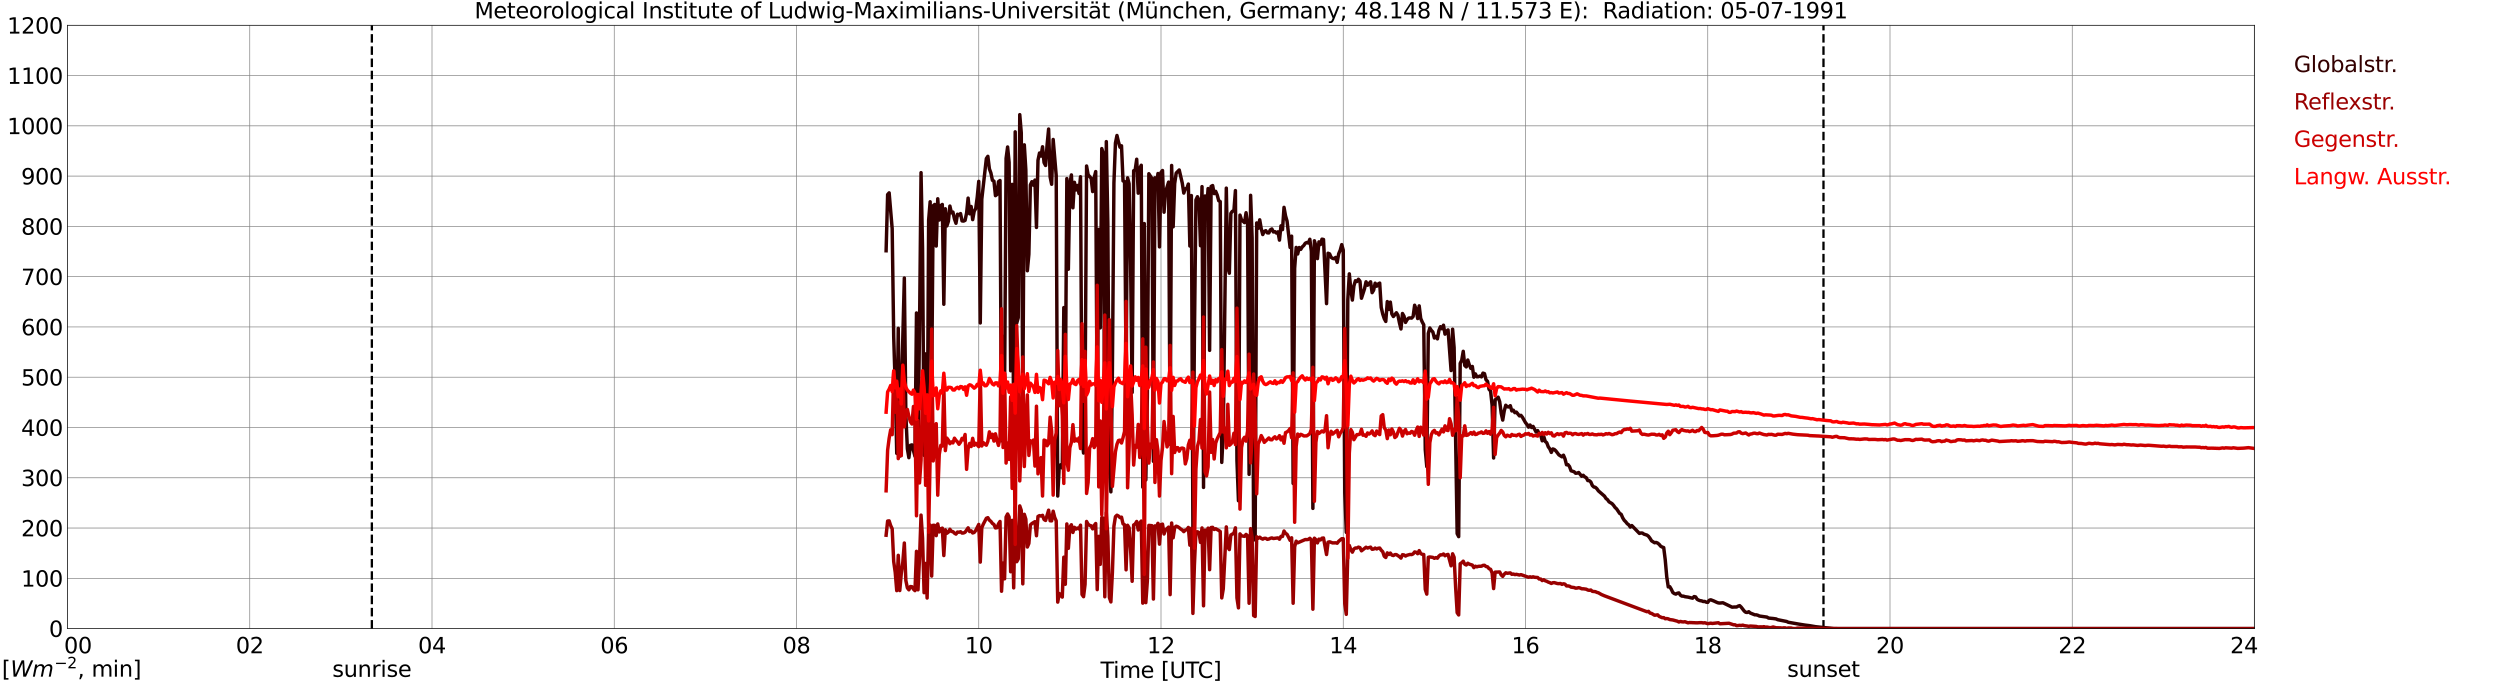 <?xml version="1.0" encoding="utf-8" standalone="no"?>
<!DOCTYPE svg PUBLIC "-//W3C//DTD SVG 1.1//EN"
  "http://www.w3.org/Graphics/SVG/1.1/DTD/svg11.dtd">
<svg xmlns:xlink="http://www.w3.org/1999/xlink" width="1085.4pt" height="296.64pt" viewBox="0 0 1085.4 296.64" xmlns="http://www.w3.org/2000/svg" version="1.1">
 <defs>
  <style type="text/css">*{stroke-linejoin: round; stroke-linecap: butt}</style>
 </defs>
 <g id="figure_1">
  <g id="patch_1">
   <path d="M 0 296.64 
L 1085.4 296.64 
L 1085.4 0 
L 0 0 
z
" style="fill: #ffffff"/>
  </g>
  <g id="axes_1">
   <g id="patch_2">
    <path d="M 29.306 272.909 
L 978.814 272.909 
L 978.814 10.976 
L 29.306 10.976 
z
" style="fill: #ffffff"/>
   </g>
   <g id="patch_3">
    <path d="M 978.814 272.909 
L 978.814 272.909 
L 978.814 10.976 
L 978.814 10.976 
z
" clip-path="url(#pfb5da119b4)" style="fill: #d3d3d3; opacity: 0.25; stroke: #d3d3d3; stroke-linejoin: miter"/>
   </g>
   <g id="matplotlib.axis_1">
    <g id="xtick_1">
     <g id="line2d_1">
      <path d="M 29.306 272.909 
L 29.306 10.976 
" clip-path="url(#pfb5da119b4)" style="fill: none; stroke: #808080; stroke-width: 0.3; stroke-linecap: square"/>
     </g>
     <g id="line2d_2"/>
     <g id="text_1">
      <!--    00 -->
      <g transform="translate(18.733 283.627) scale(0.095 -0.095)">
       <defs>
        <path id="DejaVuSans-20" transform="scale(0.016)"/>
        <path id="DejaVuSans-30" d="M 2034 4250 
Q 1547 4250 1301 3770 
Q 1056 3291 1056 2328 
Q 1056 1369 1301 889 
Q 1547 409 2034 409 
Q 2525 409 2770 889 
Q 3016 1369 3016 2328 
Q 3016 3291 2770 3770 
Q 2525 4250 2034 4250 
z
M 2034 4750 
Q 2819 4750 3233 4129 
Q 3647 3509 3647 2328 
Q 3647 1150 3233 529 
Q 2819 -91 2034 -91 
Q 1250 -91 836 529 
Q 422 1150 422 2328 
Q 422 3509 836 4129 
Q 1250 4750 2034 4750 
z
" transform="scale(0.016)"/>
       </defs>
       <use xlink:href="#DejaVuSans-20"/>
       <use xlink:href="#DejaVuSans-20" transform="translate(31.787 0)"/>
       <use xlink:href="#DejaVuSans-20" transform="translate(63.574 0)"/>
       <use xlink:href="#DejaVuSans-30" transform="translate(95.361 0)"/>
       <use xlink:href="#DejaVuSans-30" transform="translate(158.984 0)"/>
      </g>
     </g>
    </g>
    <g id="xtick_2">
     <g id="line2d_3">
      <path d="M 108.431 272.909 
L 108.431 10.976 
" clip-path="url(#pfb5da119b4)" style="fill: none; stroke: #808080; stroke-width: 0.3; stroke-linecap: square"/>
     </g>
     <g id="line2d_4"/>
     <g id="text_2">
      <!-- 02 -->
      <g transform="translate(102.387 283.627) scale(0.095 -0.095)">
       <defs>
        <path id="DejaVuSans-32" d="M 1228 531 
L 3431 531 
L 3431 0 
L 469 0 
L 469 531 
Q 828 903 1448 1529 
Q 2069 2156 2228 2338 
Q 2531 2678 2651 2914 
Q 2772 3150 2772 3378 
Q 2772 3750 2511 3984 
Q 2250 4219 1831 4219 
Q 1534 4219 1204 4116 
Q 875 4013 500 3803 
L 500 4441 
Q 881 4594 1212 4672 
Q 1544 4750 1819 4750 
Q 2544 4750 2975 4387 
Q 3406 4025 3406 3419 
Q 3406 3131 3298 2873 
Q 3191 2616 2906 2266 
Q 2828 2175 2409 1742 
Q 1991 1309 1228 531 
z
" transform="scale(0.016)"/>
       </defs>
       <use xlink:href="#DejaVuSans-30"/>
       <use xlink:href="#DejaVuSans-32" transform="translate(63.623 0)"/>
      </g>
     </g>
    </g>
    <g id="xtick_3">
     <g id="line2d_5">
      <path d="M 187.557 272.909 
L 187.557 10.976 
" clip-path="url(#pfb5da119b4)" style="fill: none; stroke: #808080; stroke-width: 0.3; stroke-linecap: square"/>
     </g>
     <g id="line2d_6"/>
     <g id="text_3">
      <!-- 04 -->
      <g transform="translate(181.513 283.627) scale(0.095 -0.095)">
       <defs>
        <path id="DejaVuSans-34" d="M 2419 4116 
L 825 1625 
L 2419 1625 
L 2419 4116 
z
M 2253 4666 
L 3047 4666 
L 3047 1625 
L 3713 1625 
L 3713 1100 
L 3047 1100 
L 3047 0 
L 2419 0 
L 2419 1100 
L 313 1100 
L 313 1709 
L 2253 4666 
z
" transform="scale(0.016)"/>
       </defs>
       <use xlink:href="#DejaVuSans-30"/>
       <use xlink:href="#DejaVuSans-34" transform="translate(63.623 0)"/>
      </g>
     </g>
    </g>
    <g id="xtick_4">
     <g id="line2d_7">
      <path d="M 266.683 272.909 
L 266.683 10.976 
" clip-path="url(#pfb5da119b4)" style="fill: none; stroke: #808080; stroke-width: 0.3; stroke-linecap: square"/>
     </g>
     <g id="line2d_8"/>
     <g id="text_4">
      <!-- 06 -->
      <g transform="translate(260.638 283.627) scale(0.095 -0.095)">
       <defs>
        <path id="DejaVuSans-36" d="M 2113 2584 
Q 1688 2584 1439 2293 
Q 1191 2003 1191 1497 
Q 1191 994 1439 701 
Q 1688 409 2113 409 
Q 2538 409 2786 701 
Q 3034 994 3034 1497 
Q 3034 2003 2786 2293 
Q 2538 2584 2113 2584 
z
M 3366 4563 
L 3366 3988 
Q 3128 4100 2886 4159 
Q 2644 4219 2406 4219 
Q 1781 4219 1451 3797 
Q 1122 3375 1075 2522 
Q 1259 2794 1537 2939 
Q 1816 3084 2150 3084 
Q 2853 3084 3261 2657 
Q 3669 2231 3669 1497 
Q 3669 778 3244 343 
Q 2819 -91 2113 -91 
Q 1303 -91 875 529 
Q 447 1150 447 2328 
Q 447 3434 972 4092 
Q 1497 4750 2381 4750 
Q 2619 4750 2861 4703 
Q 3103 4656 3366 4563 
z
" transform="scale(0.016)"/>
       </defs>
       <use xlink:href="#DejaVuSans-30"/>
       <use xlink:href="#DejaVuSans-36" transform="translate(63.623 0)"/>
      </g>
     </g>
    </g>
    <g id="xtick_5">
     <g id="line2d_9">
      <path d="M 345.808 272.909 
L 345.808 10.976 
" clip-path="url(#pfb5da119b4)" style="fill: none; stroke: #808080; stroke-width: 0.3; stroke-linecap: square"/>
     </g>
     <g id="line2d_10"/>
     <g id="text_5">
      <!-- 08 -->
      <g transform="translate(339.764 283.627) scale(0.095 -0.095)">
       <defs>
        <path id="DejaVuSans-38" d="M 2034 2216 
Q 1584 2216 1326 1975 
Q 1069 1734 1069 1313 
Q 1069 891 1326 650 
Q 1584 409 2034 409 
Q 2484 409 2743 651 
Q 3003 894 3003 1313 
Q 3003 1734 2745 1975 
Q 2488 2216 2034 2216 
z
M 1403 2484 
Q 997 2584 770 2862 
Q 544 3141 544 3541 
Q 544 4100 942 4425 
Q 1341 4750 2034 4750 
Q 2731 4750 3128 4425 
Q 3525 4100 3525 3541 
Q 3525 3141 3298 2862 
Q 3072 2584 2669 2484 
Q 3125 2378 3379 2068 
Q 3634 1759 3634 1313 
Q 3634 634 3220 271 
Q 2806 -91 2034 -91 
Q 1263 -91 848 271 
Q 434 634 434 1313 
Q 434 1759 690 2068 
Q 947 2378 1403 2484 
z
M 1172 3481 
Q 1172 3119 1398 2916 
Q 1625 2713 2034 2713 
Q 2441 2713 2670 2916 
Q 2900 3119 2900 3481 
Q 2900 3844 2670 4047 
Q 2441 4250 2034 4250 
Q 1625 4250 1398 4047 
Q 1172 3844 1172 3481 
z
" transform="scale(0.016)"/>
       </defs>
       <use xlink:href="#DejaVuSans-30"/>
       <use xlink:href="#DejaVuSans-38" transform="translate(63.623 0)"/>
      </g>
     </g>
    </g>
    <g id="xtick_6">
     <g id="line2d_11">
      <path d="M 424.934 272.909 
L 424.934 10.976 
" clip-path="url(#pfb5da119b4)" style="fill: none; stroke: #808080; stroke-width: 0.3; stroke-linecap: square"/>
     </g>
     <g id="line2d_12"/>
     <g id="text_6">
      <!-- 10 -->
      <g transform="translate(418.89 283.627) scale(0.095 -0.095)">
       <defs>
        <path id="DejaVuSans-31" d="M 794 531 
L 1825 531 
L 1825 4091 
L 703 3866 
L 703 4441 
L 1819 4666 
L 2450 4666 
L 2450 531 
L 3481 531 
L 3481 0 
L 794 0 
L 794 531 
z
" transform="scale(0.016)"/>
       </defs>
       <use xlink:href="#DejaVuSans-31"/>
       <use xlink:href="#DejaVuSans-30" transform="translate(63.623 0)"/>
      </g>
     </g>
    </g>
    <g id="xtick_7">
     <g id="line2d_13">
      <path d="M 504.06 272.909 
L 504.06 10.976 
" clip-path="url(#pfb5da119b4)" style="fill: none; stroke: #808080; stroke-width: 0.3; stroke-linecap: square"/>
     </g>
     <g id="line2d_14"/>
     <g id="text_7">
      <!-- 12 -->
      <g transform="translate(498.015 283.627) scale(0.095 -0.095)">
       <use xlink:href="#DejaVuSans-31"/>
       <use xlink:href="#DejaVuSans-32" transform="translate(63.623 0)"/>
      </g>
     </g>
    </g>
    <g id="xtick_8">
     <g id="line2d_15">
      <path d="M 583.185 272.909 
L 583.185 10.976 
" clip-path="url(#pfb5da119b4)" style="fill: none; stroke: #808080; stroke-width: 0.3; stroke-linecap: square"/>
     </g>
     <g id="line2d_16"/>
     <g id="text_8">
      <!-- 14 -->
      <g transform="translate(577.141 283.627) scale(0.095 -0.095)">
       <use xlink:href="#DejaVuSans-31"/>
       <use xlink:href="#DejaVuSans-34" transform="translate(63.623 0)"/>
      </g>
     </g>
    </g>
    <g id="xtick_9">
     <g id="line2d_17">
      <path d="M 662.311 272.909 
L 662.311 10.976 
" clip-path="url(#pfb5da119b4)" style="fill: none; stroke: #808080; stroke-width: 0.3; stroke-linecap: square"/>
     </g>
     <g id="line2d_18"/>
     <g id="text_9">
      <!-- 16 -->
      <g transform="translate(656.267 283.627) scale(0.095 -0.095)">
       <use xlink:href="#DejaVuSans-31"/>
       <use xlink:href="#DejaVuSans-36" transform="translate(63.623 0)"/>
      </g>
     </g>
    </g>
    <g id="xtick_10">
     <g id="line2d_19">
      <path d="M 741.437 272.909 
L 741.437 10.976 
" clip-path="url(#pfb5da119b4)" style="fill: none; stroke: #808080; stroke-width: 0.3; stroke-linecap: square"/>
     </g>
     <g id="line2d_20"/>
     <g id="text_10">
      <!-- 18 -->
      <g transform="translate(735.392 283.627) scale(0.095 -0.095)">
       <use xlink:href="#DejaVuSans-31"/>
       <use xlink:href="#DejaVuSans-38" transform="translate(63.623 0)"/>
      </g>
     </g>
    </g>
    <g id="xtick_11">
     <g id="line2d_21">
      <path d="M 820.562 272.909 
L 820.562 10.976 
" clip-path="url(#pfb5da119b4)" style="fill: none; stroke: #808080; stroke-width: 0.3; stroke-linecap: square"/>
     </g>
     <g id="line2d_22"/>
     <g id="text_11">
      <!-- 20 -->
      <g transform="translate(814.518 283.627) scale(0.095 -0.095)">
       <use xlink:href="#DejaVuSans-32"/>
       <use xlink:href="#DejaVuSans-30" transform="translate(63.623 0)"/>
      </g>
     </g>
    </g>
    <g id="xtick_12">
     <g id="line2d_23">
      <path d="M 899.688 272.909 
L 899.688 10.976 
" clip-path="url(#pfb5da119b4)" style="fill: none; stroke: #808080; stroke-width: 0.3; stroke-linecap: square"/>
     </g>
     <g id="line2d_24"/>
     <g id="text_12">
      <!-- 22 -->
      <g transform="translate(893.644 283.627) scale(0.095 -0.095)">
       <use xlink:href="#DejaVuSans-32"/>
       <use xlink:href="#DejaVuSans-32" transform="translate(63.623 0)"/>
      </g>
     </g>
    </g>
    <g id="xtick_13">
     <g id="line2d_25">
      <path d="M 978.814 272.909 
L 978.814 10.976 
" clip-path="url(#pfb5da119b4)" style="fill: none; stroke: #808080; stroke-width: 0.3; stroke-linecap: square"/>
     </g>
     <g id="line2d_26"/>
     <g id="text_13">
      <!-- 24    -->
      <g transform="translate(968.241 283.627) scale(0.095 -0.095)">
       <use xlink:href="#DejaVuSans-32"/>
       <use xlink:href="#DejaVuSans-34" transform="translate(63.623 0)"/>
       <use xlink:href="#DejaVuSans-20" transform="translate(127.246 0)"/>
       <use xlink:href="#DejaVuSans-20" transform="translate(159.033 0)"/>
       <use xlink:href="#DejaVuSans-20" transform="translate(190.82 0)"/>
      </g>
     </g>
    </g>
    <g id="text_14">
     <!-- Time [UTC] -->
     <g transform="translate(477.806 294.322) scale(0.095 -0.095)">
      <defs>
       <path id="DejaVuSans-54" d="M -19 4666 
L 3928 4666 
L 3928 4134 
L 2272 4134 
L 2272 0 
L 1638 0 
L 1638 4134 
L -19 4134 
L -19 4666 
z
" transform="scale(0.016)"/>
       <path id="DejaVuSans-69" d="M 603 3500 
L 1178 3500 
L 1178 0 
L 603 0 
L 603 3500 
z
M 603 4863 
L 1178 4863 
L 1178 4134 
L 603 4134 
L 603 4863 
z
" transform="scale(0.016)"/>
       <path id="DejaVuSans-6d" d="M 3328 2828 
Q 3544 3216 3844 3400 
Q 4144 3584 4550 3584 
Q 5097 3584 5394 3201 
Q 5691 2819 5691 2113 
L 5691 0 
L 5113 0 
L 5113 2094 
Q 5113 2597 4934 2840 
Q 4756 3084 4391 3084 
Q 3944 3084 3684 2787 
Q 3425 2491 3425 1978 
L 3425 0 
L 2847 0 
L 2847 2094 
Q 2847 2600 2669 2842 
Q 2491 3084 2119 3084 
Q 1678 3084 1418 2786 
Q 1159 2488 1159 1978 
L 1159 0 
L 581 0 
L 581 3500 
L 1159 3500 
L 1159 2956 
Q 1356 3278 1631 3431 
Q 1906 3584 2284 3584 
Q 2666 3584 2933 3390 
Q 3200 3197 3328 2828 
z
" transform="scale(0.016)"/>
       <path id="DejaVuSans-65" d="M 3597 1894 
L 3597 1613 
L 953 1613 
Q 991 1019 1311 708 
Q 1631 397 2203 397 
Q 2534 397 2845 478 
Q 3156 559 3463 722 
L 3463 178 
Q 3153 47 2828 -22 
Q 2503 -91 2169 -91 
Q 1331 -91 842 396 
Q 353 884 353 1716 
Q 353 2575 817 3079 
Q 1281 3584 2069 3584 
Q 2775 3584 3186 3129 
Q 3597 2675 3597 1894 
z
M 3022 2063 
Q 3016 2534 2758 2815 
Q 2500 3097 2075 3097 
Q 1594 3097 1305 2825 
Q 1016 2553 972 2059 
L 3022 2063 
z
" transform="scale(0.016)"/>
       <path id="DejaVuSans-5b" d="M 550 4863 
L 1875 4863 
L 1875 4416 
L 1125 4416 
L 1125 -397 
L 1875 -397 
L 1875 -844 
L 550 -844 
L 550 4863 
z
" transform="scale(0.016)"/>
       <path id="DejaVuSans-55" d="M 556 4666 
L 1191 4666 
L 1191 1831 
Q 1191 1081 1462 751 
Q 1734 422 2344 422 
Q 2950 422 3222 751 
Q 3494 1081 3494 1831 
L 3494 4666 
L 4128 4666 
L 4128 1753 
Q 4128 841 3676 375 
Q 3225 -91 2344 -91 
Q 1459 -91 1007 375 
Q 556 841 556 1753 
L 556 4666 
z
" transform="scale(0.016)"/>
       <path id="DejaVuSans-43" d="M 4122 4306 
L 4122 3641 
Q 3803 3938 3442 4084 
Q 3081 4231 2675 4231 
Q 1875 4231 1450 3742 
Q 1025 3253 1025 2328 
Q 1025 1406 1450 917 
Q 1875 428 2675 428 
Q 3081 428 3442 575 
Q 3803 722 4122 1019 
L 4122 359 
Q 3791 134 3420 21 
Q 3050 -91 2638 -91 
Q 1578 -91 968 557 
Q 359 1206 359 2328 
Q 359 3453 968 4101 
Q 1578 4750 2638 4750 
Q 3056 4750 3426 4639 
Q 3797 4528 4122 4306 
z
" transform="scale(0.016)"/>
       <path id="DejaVuSans-5d" d="M 1947 4863 
L 1947 -844 
L 622 -844 
L 622 -397 
L 1369 -397 
L 1369 4416 
L 622 4416 
L 622 4863 
L 1947 4863 
z
" transform="scale(0.016)"/>
      </defs>
      <use xlink:href="#DejaVuSans-54"/>
      <use xlink:href="#DejaVuSans-69" transform="translate(57.959 0)"/>
      <use xlink:href="#DejaVuSans-6d" transform="translate(85.742 0)"/>
      <use xlink:href="#DejaVuSans-65" transform="translate(183.154 0)"/>
      <use xlink:href="#DejaVuSans-20" transform="translate(244.678 0)"/>
      <use xlink:href="#DejaVuSans-5b" transform="translate(276.465 0)"/>
      <use xlink:href="#DejaVuSans-55" transform="translate(315.479 0)"/>
      <use xlink:href="#DejaVuSans-54" transform="translate(388.672 0)"/>
      <use xlink:href="#DejaVuSans-43" transform="translate(443.881 0)"/>
      <use xlink:href="#DejaVuSans-5d" transform="translate(513.705 0)"/>
     </g>
    </g>
   </g>
   <g id="matplotlib.axis_2">
    <g id="ytick_1">
     <g id="line2d_27">
      <path d="M 29.306 272.909 
L 978.814 272.909 
" clip-path="url(#pfb5da119b4)" style="fill: none; stroke: #808080; stroke-width: 0.3; stroke-linecap: square"/>
     </g>
     <g id="line2d_28"/>
     <g id="text_15">
      <!-- 0 -->
      <g transform="translate(21.261 276.518) scale(0.095 -0.095)">
       <use xlink:href="#DejaVuSans-30"/>
      </g>
     </g>
    </g>
    <g id="ytick_2">
     <g id="line2d_29">
      <path d="M 29.306 251.081 
L 978.814 251.081 
" clip-path="url(#pfb5da119b4)" style="fill: none; stroke: #808080; stroke-width: 0.3; stroke-linecap: square"/>
     </g>
     <g id="line2d_30"/>
     <g id="text_16">
      <!-- 100 -->
      <g transform="translate(9.173 254.69) scale(0.095 -0.095)">
       <use xlink:href="#DejaVuSans-31"/>
       <use xlink:href="#DejaVuSans-30" transform="translate(63.623 0)"/>
       <use xlink:href="#DejaVuSans-30" transform="translate(127.246 0)"/>
      </g>
     </g>
    </g>
    <g id="ytick_3">
     <g id="line2d_31">
      <path d="M 29.306 229.253 
L 978.814 229.253 
" clip-path="url(#pfb5da119b4)" style="fill: none; stroke: #808080; stroke-width: 0.3; stroke-linecap: square"/>
     </g>
     <g id="line2d_32"/>
     <g id="text_17">
      <!-- 200 -->
      <g transform="translate(9.173 232.863) scale(0.095 -0.095)">
       <use xlink:href="#DejaVuSans-32"/>
       <use xlink:href="#DejaVuSans-30" transform="translate(63.623 0)"/>
       <use xlink:href="#DejaVuSans-30" transform="translate(127.246 0)"/>
      </g>
     </g>
    </g>
    <g id="ytick_4">
     <g id="line2d_33">
      <path d="M 29.306 207.426 
L 978.814 207.426 
" clip-path="url(#pfb5da119b4)" style="fill: none; stroke: #808080; stroke-width: 0.3; stroke-linecap: square"/>
     </g>
     <g id="line2d_34"/>
     <g id="text_18">
      <!-- 300 -->
      <g transform="translate(9.173 211.035) scale(0.095 -0.095)">
       <defs>
        <path id="DejaVuSans-33" d="M 2597 2516 
Q 3050 2419 3304 2112 
Q 3559 1806 3559 1356 
Q 3559 666 3084 287 
Q 2609 -91 1734 -91 
Q 1441 -91 1130 -33 
Q 819 25 488 141 
L 488 750 
Q 750 597 1062 519 
Q 1375 441 1716 441 
Q 2309 441 2620 675 
Q 2931 909 2931 1356 
Q 2931 1769 2642 2001 
Q 2353 2234 1838 2234 
L 1294 2234 
L 1294 2753 
L 1863 2753 
Q 2328 2753 2575 2939 
Q 2822 3125 2822 3475 
Q 2822 3834 2567 4026 
Q 2313 4219 1838 4219 
Q 1578 4219 1281 4162 
Q 984 4106 628 3988 
L 628 4550 
Q 988 4650 1302 4700 
Q 1616 4750 1894 4750 
Q 2613 4750 3031 4423 
Q 3450 4097 3450 3541 
Q 3450 3153 3228 2886 
Q 3006 2619 2597 2516 
z
" transform="scale(0.016)"/>
       </defs>
       <use xlink:href="#DejaVuSans-33"/>
       <use xlink:href="#DejaVuSans-30" transform="translate(63.623 0)"/>
       <use xlink:href="#DejaVuSans-30" transform="translate(127.246 0)"/>
      </g>
     </g>
    </g>
    <g id="ytick_5">
     <g id="line2d_35">
      <path d="M 29.306 185.598 
L 978.814 185.598 
" clip-path="url(#pfb5da119b4)" style="fill: none; stroke: #808080; stroke-width: 0.3; stroke-linecap: square"/>
     </g>
     <g id="line2d_36"/>
     <g id="text_19">
      <!-- 400 -->
      <g transform="translate(9.173 189.207) scale(0.095 -0.095)">
       <use xlink:href="#DejaVuSans-34"/>
       <use xlink:href="#DejaVuSans-30" transform="translate(63.623 0)"/>
       <use xlink:href="#DejaVuSans-30" transform="translate(127.246 0)"/>
      </g>
     </g>
    </g>
    <g id="ytick_6">
     <g id="line2d_37">
      <path d="M 29.306 163.77 
L 978.814 163.77 
" clip-path="url(#pfb5da119b4)" style="fill: none; stroke: #808080; stroke-width: 0.3; stroke-linecap: square"/>
     </g>
     <g id="line2d_38"/>
     <g id="text_20">
      <!-- 500 -->
      <g transform="translate(9.173 167.379) scale(0.095 -0.095)">
       <defs>
        <path id="DejaVuSans-35" d="M 691 4666 
L 3169 4666 
L 3169 4134 
L 1269 4134 
L 1269 2991 
Q 1406 3038 1543 3061 
Q 1681 3084 1819 3084 
Q 2600 3084 3056 2656 
Q 3513 2228 3513 1497 
Q 3513 744 3044 326 
Q 2575 -91 1722 -91 
Q 1428 -91 1123 -41 
Q 819 9 494 109 
L 494 744 
Q 775 591 1075 516 
Q 1375 441 1709 441 
Q 2250 441 2565 725 
Q 2881 1009 2881 1497 
Q 2881 1984 2565 2268 
Q 2250 2553 1709 2553 
Q 1456 2553 1204 2497 
Q 953 2441 691 2322 
L 691 4666 
z
" transform="scale(0.016)"/>
       </defs>
       <use xlink:href="#DejaVuSans-35"/>
       <use xlink:href="#DejaVuSans-30" transform="translate(63.623 0)"/>
       <use xlink:href="#DejaVuSans-30" transform="translate(127.246 0)"/>
      </g>
     </g>
    </g>
    <g id="ytick_7">
     <g id="line2d_39">
      <path d="M 29.306 141.942 
L 978.814 141.942 
" clip-path="url(#pfb5da119b4)" style="fill: none; stroke: #808080; stroke-width: 0.3; stroke-linecap: square"/>
     </g>
     <g id="line2d_40"/>
     <g id="text_21">
      <!-- 600 -->
      <g transform="translate(9.173 145.551) scale(0.095 -0.095)">
       <use xlink:href="#DejaVuSans-36"/>
       <use xlink:href="#DejaVuSans-30" transform="translate(63.623 0)"/>
       <use xlink:href="#DejaVuSans-30" transform="translate(127.246 0)"/>
      </g>
     </g>
    </g>
    <g id="ytick_8">
     <g id="line2d_41">
      <path d="M 29.306 120.114 
L 978.814 120.114 
" clip-path="url(#pfb5da119b4)" style="fill: none; stroke: #808080; stroke-width: 0.3; stroke-linecap: square"/>
     </g>
     <g id="line2d_42"/>
     <g id="text_22">
      <!-- 700 -->
      <g transform="translate(9.173 123.724) scale(0.095 -0.095)">
       <defs>
        <path id="DejaVuSans-37" d="M 525 4666 
L 3525 4666 
L 3525 4397 
L 1831 0 
L 1172 0 
L 2766 4134 
L 525 4134 
L 525 4666 
z
" transform="scale(0.016)"/>
       </defs>
       <use xlink:href="#DejaVuSans-37"/>
       <use xlink:href="#DejaVuSans-30" transform="translate(63.623 0)"/>
       <use xlink:href="#DejaVuSans-30" transform="translate(127.246 0)"/>
      </g>
     </g>
    </g>
    <g id="ytick_9">
     <g id="line2d_43">
      <path d="M 29.306 98.287 
L 978.814 98.287 
" clip-path="url(#pfb5da119b4)" style="fill: none; stroke: #808080; stroke-width: 0.3; stroke-linecap: square"/>
     </g>
     <g id="line2d_44"/>
     <g id="text_23">
      <!-- 800 -->
      <g transform="translate(9.173 101.896) scale(0.095 -0.095)">
       <use xlink:href="#DejaVuSans-38"/>
       <use xlink:href="#DejaVuSans-30" transform="translate(63.623 0)"/>
       <use xlink:href="#DejaVuSans-30" transform="translate(127.246 0)"/>
      </g>
     </g>
    </g>
    <g id="ytick_10">
     <g id="line2d_45">
      <path d="M 29.306 76.459 
L 978.814 76.459 
" clip-path="url(#pfb5da119b4)" style="fill: none; stroke: #808080; stroke-width: 0.3; stroke-linecap: square"/>
     </g>
     <g id="line2d_46"/>
     <g id="text_24">
      <!-- 900 -->
      <g transform="translate(9.173 80.068) scale(0.095 -0.095)">
       <defs>
        <path id="DejaVuSans-39" d="M 703 97 
L 703 672 
Q 941 559 1184 500 
Q 1428 441 1663 441 
Q 2288 441 2617 861 
Q 2947 1281 2994 2138 
Q 2813 1869 2534 1725 
Q 2256 1581 1919 1581 
Q 1219 1581 811 2004 
Q 403 2428 403 3163 
Q 403 3881 828 4315 
Q 1253 4750 1959 4750 
Q 2769 4750 3195 4129 
Q 3622 3509 3622 2328 
Q 3622 1225 3098 567 
Q 2575 -91 1691 -91 
Q 1453 -91 1209 -44 
Q 966 3 703 97 
z
M 1959 2075 
Q 2384 2075 2632 2365 
Q 2881 2656 2881 3163 
Q 2881 3666 2632 3958 
Q 2384 4250 1959 4250 
Q 1534 4250 1286 3958 
Q 1038 3666 1038 3163 
Q 1038 2656 1286 2365 
Q 1534 2075 1959 2075 
z
" transform="scale(0.016)"/>
       </defs>
       <use xlink:href="#DejaVuSans-39"/>
       <use xlink:href="#DejaVuSans-30" transform="translate(63.623 0)"/>
       <use xlink:href="#DejaVuSans-30" transform="translate(127.246 0)"/>
      </g>
     </g>
    </g>
    <g id="ytick_11">
     <g id="line2d_47">
      <path d="M 29.306 54.631 
L 978.814 54.631 
" clip-path="url(#pfb5da119b4)" style="fill: none; stroke: #808080; stroke-width: 0.3; stroke-linecap: square"/>
     </g>
     <g id="line2d_48"/>
     <g id="text_25">
      <!-- 1000 -->
      <g transform="translate(3.128 58.24) scale(0.095 -0.095)">
       <use xlink:href="#DejaVuSans-31"/>
       <use xlink:href="#DejaVuSans-30" transform="translate(63.623 0)"/>
       <use xlink:href="#DejaVuSans-30" transform="translate(127.246 0)"/>
       <use xlink:href="#DejaVuSans-30" transform="translate(190.869 0)"/>
      </g>
     </g>
    </g>
    <g id="ytick_12">
     <g id="line2d_49">
      <path d="M 29.306 32.803 
L 978.814 32.803 
" clip-path="url(#pfb5da119b4)" style="fill: none; stroke: #808080; stroke-width: 0.3; stroke-linecap: square"/>
     </g>
     <g id="line2d_50"/>
     <g id="text_26">
      <!-- 1100 -->
      <g transform="translate(3.128 36.413) scale(0.095 -0.095)">
       <use xlink:href="#DejaVuSans-31"/>
       <use xlink:href="#DejaVuSans-31" transform="translate(63.623 0)"/>
       <use xlink:href="#DejaVuSans-30" transform="translate(127.246 0)"/>
       <use xlink:href="#DejaVuSans-30" transform="translate(190.869 0)"/>
      </g>
     </g>
    </g>
    <g id="ytick_13">
     <g id="line2d_51">
      <path d="M 29.306 10.976 
L 978.814 10.976 
" clip-path="url(#pfb5da119b4)" style="fill: none; stroke: #808080; stroke-width: 0.3; stroke-linecap: square"/>
     </g>
     <g id="line2d_52"/>
     <g id="text_27">
      <!-- 1200 -->
      <g transform="translate(3.128 14.585) scale(0.095 -0.095)">
       <use xlink:href="#DejaVuSans-31"/>
       <use xlink:href="#DejaVuSans-32" transform="translate(63.623 0)"/>
       <use xlink:href="#DejaVuSans-30" transform="translate(127.246 0)"/>
       <use xlink:href="#DejaVuSans-30" transform="translate(190.869 0)"/>
      </g>
     </g>
    </g>
   </g>
   <g id="line2d_53">
    <path d="M 161.446 272.909 
L 161.446 10.976 
" clip-path="url(#pfb5da119b4)" style="fill: none; stroke-dasharray: 3.7,1.6; stroke-dashoffset: 0; stroke: #000000"/>
   </g>
   <g id="line2d_54">
    <path d="M 791.682 272.909 
L 791.682 10.976 
" clip-path="url(#pfb5da119b4)" style="fill: none; stroke-dasharray: 3.7,1.6; stroke-dashoffset: 0; stroke: #000000"/>
   </g>
   <g id="line2d_55">
    <path d="M 384.712 108.871 
L 385.371 84.478 
L 386.031 83.732 
L 387.349 99.31 
L 388.009 146.231 
L 388.668 167.546 
L 389.328 196.837 
L 389.987 142.547 
L 390.646 198.05 
L 392.624 120.719 
L 393.284 180.047 
L 393.943 194.831 
L 394.603 198.703 
L 395.262 193.34 
L 395.921 193.152 
L 397.24 198.096 
L 397.899 135.876 
L 398.559 194.739 
L 399.218 142.593 
L 399.878 74.964 
L 400.537 107.939 
L 401.196 197.677 
L 401.856 153.648 
L 402.515 206.539 
L 403.175 95.626 
L 403.834 87.602 
L 404.493 168.339 
L 405.153 89.329 
L 405.812 88.77 
L 406.471 106.819 
L 407.131 86.297 
L 407.79 95.532 
L 408.45 89.283 
L 409.109 88.77 
L 409.768 132.1 
L 410.428 90.634 
L 411.087 98.097 
L 411.746 96.091 
L 412.406 89.468 
L 413.065 92.406 
L 413.725 92.081 
L 414.384 95.019 
L 415.043 96.931 
L 415.703 93.013 
L 416.362 93.341 
L 417.022 92.734 
L 417.681 95.905 
L 418.34 95.999 
L 419 95.672 
L 419.659 92.5 
L 420.318 86.017 
L 420.978 92.828 
L 421.637 89.656 
L 422.297 95.347 
L 422.956 91.708 
L 423.615 90.542 
L 424.275 85.598 
L 424.934 78.742 
L 425.593 140.216 
L 426.253 86.484 
L 428.231 68.854 
L 428.89 67.874 
L 429.55 73.283 
L 430.209 75.103 
L 430.869 78.275 
L 431.528 78.648 
L 432.187 84.943 
L 432.847 84.43 
L 433.506 78.882 
L 434.165 78.369 
L 434.825 191.38 
L 435.484 146.046 
L 436.144 169.133 
L 436.803 68.76 
L 437.462 63.816 
L 438.122 70.533 
L 438.781 160.969 
L 439.44 80.047 
L 440.1 188.815 
L 440.759 57.24 
L 441.419 140.307 
L 442.078 137.93 
L 442.737 49.777 
L 443.397 57.707 
L 444.056 177.155 
L 444.716 62.882 
L 445.375 73.75 
L 446.034 117.548 
L 446.694 110.41 
L 447.353 80.281 
L 448.012 78.882 
L 448.672 80.421 
L 449.331 78.181 
L 449.991 98.749 
L 450.65 69.598 
L 451.309 66.427 
L 451.969 67.78 
L 452.628 63.722 
L 453.287 70.579 
L 453.947 71.838 
L 454.606 62.882 
L 455.266 56.026 
L 455.925 76.828 
L 456.584 79.999 
L 457.244 60.551 
L 458.563 76.223 
L 459.222 215.353 
L 459.881 202.388 
L 460.541 201.781 
L 461.2 203.18 
L 461.859 133.545 
L 462.519 172.444 
L 463.178 77.529 
L 463.838 116.895 
L 464.497 79.628 
L 465.156 75.942 
L 465.816 90.215 
L 466.475 79.161 
L 467.134 82.473 
L 467.794 80.515 
L 468.453 84.011 
L 469.113 76.736 
L 469.772 190.588 
L 470.431 196.697 
L 471.091 172.957 
L 471.75 72.072 
L 472.409 75.85 
L 473.728 77.435 
L 474.388 83.171 
L 475.047 77.155 
L 475.706 74.497 
L 476.366 183.312 
L 477.025 99.59 
L 477.685 142.359 
L 478.344 64.515 
L 479.003 66.521 
L 479.663 201.456 
L 480.322 61.483 
L 480.981 97.259 
L 481.641 202.807 
L 482.3 213.535 
L 482.96 160.596 
L 483.619 79.441 
L 484.278 62.09 
L 484.938 58.824 
L 485.597 61.623 
L 486.256 63.908 
L 486.916 63.303 
L 487.575 78.554 
L 488.235 78.788 
L 488.894 162.836 
L 489.553 77.201 
L 490.213 79.768 
L 490.872 115.681 
L 491.532 170.393 
L 492.191 74.123 
L 492.85 73.798 
L 493.51 69.134 
L 494.169 83.872 
L 494.828 73.097 
L 495.488 71.744 
L 496.147 211.529 
L 496.807 97.071 
L 497.466 208.358 
L 498.125 172.818 
L 498.785 75.429 
L 500.103 77.483 
L 500.763 200.29 
L 501.422 77.201 
L 502.082 80.794 
L 502.741 75.337 
L 503.4 107.192 
L 504.06 74.824 
L 504.719 74.03 
L 505.379 92.127 
L 506.038 83.359 
L 507.357 79.067 
L 508.016 192.873 
L 508.675 71.838 
L 509.335 98.47 
L 509.994 79.72 
L 510.654 75.149 
L 511.972 73.798 
L 513.291 79.486 
L 513.95 83.826 
L 514.61 81.96 
L 515.269 81.866 
L 515.929 79.908 
L 516.588 106.819 
L 517.247 84.898 
L 517.907 229.533 
L 518.566 146.325 
L 519.226 86.81 
L 519.885 85.411 
L 520.544 86.858 
L 521.204 106.679 
L 521.863 81.028 
L 522.522 211.623 
L 523.182 85.085 
L 523.841 91.428 
L 524.501 81.866 
L 525.16 152.107 
L 525.819 80.934 
L 526.479 80.56 
L 527.138 84.057 
L 527.797 83.079 
L 528.457 84.664 
L 529.116 87.137 
L 529.776 87.51 
L 530.435 200.755 
L 531.094 187.65 
L 532.413 81.68 
L 533.073 116.148 
L 533.732 118.619 
L 534.391 92.64 
L 535.051 91.708 
L 535.71 91.52 
L 536.369 82.752 
L 537.029 199.917 
L 537.688 217.407 
L 538.348 93.386 
L 539.007 95.438 
L 540.326 96.652 
L 540.985 92.36 
L 541.644 96.792 
L 542.304 205.933 
L 542.963 84.804 
L 543.623 103.32 
L 544.282 234.477 
L 544.941 233.357 
L 545.601 96.792 
L 546.26 99.123 
L 546.919 95.438 
L 547.579 99.31 
L 548.238 101.829 
L 548.898 100.476 
L 549.557 100.149 
L 550.216 101.083 
L 550.876 101.129 
L 551.535 99.775 
L 552.195 99.404 
L 552.854 100.71 
L 553.513 100.57 
L 554.173 101.177 
L 554.832 100.662 
L 555.491 104.254 
L 556.151 98.051 
L 556.81 99.684 
L 557.47 90.029 
L 558.129 93.714 
L 558.788 95.999 
L 560.107 107.426 
L 560.766 102.528 
L 561.426 209.896 
L 562.085 116.474 
L 562.745 107.426 
L 563.404 110.27 
L 564.063 107.472 
L 564.723 108.264 
L 565.382 107.192 
L 566.042 106.586 
L 566.701 105.606 
L 567.36 105.28 
L 568.02 105.514 
L 568.679 103.881 
L 569.338 109.198 
L 569.998 220.719 
L 570.657 104.534 
L 571.317 106.725 
L 571.976 112.276 
L 572.635 105.001 
L 573.295 106.167 
L 573.954 103.833 
L 574.613 103.975 
L 575.932 131.819 
L 576.592 109.945 
L 577.251 110.224 
L 577.91 111.717 
L 578.57 112.182 
L 579.229 112.322 
L 579.889 111.763 
L 580.548 113.909 
L 581.207 110.178 
L 581.867 108.637 
L 582.526 106.212 
L 583.185 108.592 
L 583.845 213.954 
L 584.504 231.12 
L 585.164 130 
L 585.823 118.899 
L 586.482 125.755 
L 587.142 130.28 
L 587.801 124.17 
L 588.46 121.885 
L 589.12 122.21 
L 589.779 121.232 
L 590.439 122.07 
L 591.098 129.487 
L 592.417 125.384 
L 593.076 122.352 
L 593.736 123.843 
L 595.054 122.352 
L 595.714 127.062 
L 596.373 125.988 
L 597.032 122.956 
L 597.692 124.264 
L 598.351 123.284 
L 599.011 122.911 
L 599.67 133.451 
L 600.329 136.343 
L 600.989 138.349 
L 601.648 139.561 
L 602.307 130.932 
L 602.967 134.337 
L 603.626 131.166 
L 604.286 136.298 
L 604.945 137.415 
L 606.264 135.785 
L 606.923 136.856 
L 607.582 140.168 
L 608.242 142.826 
L 608.901 136.11 
L 609.561 137.275 
L 610.22 139.982 
L 610.879 138.814 
L 611.539 138.116 
L 612.198 138.022 
L 612.858 138.116 
L 613.517 137.415 
L 614.176 132.519 
L 614.836 134.337 
L 615.495 138.301 
L 616.154 132.799 
L 616.814 138.256 
L 617.473 139.794 
L 618.133 141.008 
L 618.792 195.252 
L 619.451 202.575 
L 620.111 144.738 
L 620.77 142.407 
L 621.429 143.433 
L 622.089 144.132 
L 622.748 146.744 
L 623.408 146.046 
L 624.067 147.118 
L 624.726 143.433 
L 625.386 141.846 
L 626.045 142.732 
L 626.705 141.194 
L 627.364 145.066 
L 628.023 143.76 
L 628.683 143.245 
L 630.001 160.878 
L 630.661 142.92 
L 631.32 150.942 
L 632.639 231.678 
L 633.298 232.984 
L 633.958 157.752 
L 634.617 156.447 
L 635.276 152.529 
L 635.936 158.684 
L 636.595 159.291 
L 637.255 156.305 
L 637.914 158.405 
L 638.573 159.944 
L 639.233 159.105 
L 639.892 163.768 
L 640.552 162.323 
L 641.211 163.582 
L 641.87 163.536 
L 642.53 163.255 
L 643.189 163.628 
L 643.848 161.995 
L 644.508 162.229 
L 645.167 164.888 
L 645.827 165.54 
L 646.486 169.039 
L 647.145 169.738 
L 647.805 175.895 
L 648.464 198.843 
L 649.123 173.61 
L 650.442 172.444 
L 651.102 174.402 
L 651.761 179.394 
L 652.42 182.378 
L 653.08 178.414 
L 653.739 175.941 
L 654.399 176.596 
L 655.058 176.688 
L 655.717 176.129 
L 656.377 178.414 
L 657.036 178.087 
L 657.695 179.161 
L 658.355 178.927 
L 659.674 180.56 
L 660.333 180.326 
L 660.992 181.167 
L 662.311 183.498 
L 662.97 184.29 
L 663.63 185.458 
L 664.289 184.524 
L 664.949 185.598 
L 665.608 185.131 
L 666.927 187.602 
L 667.586 186.949 
L 668.246 188.348 
L 668.905 188.909 
L 669.564 191.38 
L 670.224 189.468 
L 670.883 191.659 
L 671.542 192.22 
L 672.202 193.993 
L 672.861 194.879 
L 673.521 196.418 
L 674.18 194.925 
L 674.839 195.158 
L 675.499 195.765 
L 676.817 197.49 
L 678.136 198.33 
L 678.796 197.631 
L 679.455 199.216 
L 680.114 201.781 
L 680.774 201.735 
L 681.433 202.575 
L 682.092 204.394 
L 683.411 204.813 
L 684.071 205.465 
L 684.73 205.42 
L 685.389 205.14 
L 686.708 206.773 
L 687.368 206.352 
L 688.027 207.052 
L 688.686 207.377 
L 689.346 208.637 
L 690.005 208.685 
L 690.664 209.244 
L 691.324 210.783 
L 691.983 211.435 
L 692.643 211.577 
L 693.302 212.182 
L 693.961 213.116 
L 696.599 215.401 
L 697.258 216.427 
L 697.918 216.94 
L 698.577 217.872 
L 699.896 218.667 
L 700.555 219.411 
L 701.215 220.345 
L 701.874 220.952 
L 703.193 222.91 
L 703.852 223.283 
L 704.511 224.822 
L 705.171 225.896 
L 705.83 226.549 
L 706.49 227.387 
L 707.149 227.854 
L 707.808 228.834 
L 708.468 228.182 
L 711.765 231.584 
L 712.424 231.399 
L 713.083 231.445 
L 713.743 231.912 
L 715.062 232.331 
L 715.721 232.844 
L 716.38 233.73 
L 717.04 234.804 
L 718.358 235.642 
L 719.018 235.503 
L 719.677 235.784 
L 720.337 236.343 
L 720.996 237.135 
L 721.655 237.509 
L 722.315 237.742 
L 722.974 243.013 
L 723.633 250.428 
L 724.293 254.814 
L 724.952 254.72 
L 725.612 255.839 
L 726.271 257.239 
L 726.93 257.706 
L 727.59 257.937 
L 728.249 257.564 
L 728.909 257.424 
L 729.568 258.404 
L 730.227 258.823 
L 730.887 258.823 
L 731.546 259.057 
L 732.865 259.245 
L 734.843 259.71 
L 735.502 259.011 
L 736.162 259.151 
L 736.821 260.177 
L 737.48 260.55 
L 738.14 260.783 
L 738.799 260.877 
L 739.459 261.157 
L 740.118 261.109 
L 740.777 261.436 
L 741.437 261.53 
L 742.096 260.596 
L 742.756 260.41 
L 744.074 260.923 
L 745.393 261.537 
L 746.052 261.766 
L 746.712 261.818 
L 748.031 261.696 
L 751.987 263.604 
L 753.306 263.523 
L 753.965 263.538 
L 754.624 263.156 
L 755.284 262.944 
L 755.943 263.571 
L 757.262 265.278 
L 757.921 265.821 
L 758.581 265.913 
L 759.24 265.588 
L 759.899 266.147 
L 761.878 266.939 
L 762.537 266.939 
L 763.196 267.127 
L 763.856 267.452 
L 765.174 267.64 
L 767.153 267.919 
L 767.812 268.338 
L 769.79 268.526 
L 771.109 268.711 
L 771.768 269.039 
L 775.725 269.831 
L 776.384 270.159 
L 779.021 270.615 
L 781 270.966 
L 783.637 271.387 
L 785.615 271.632 
L 788.253 272.084 
L 796.165 272.909 
L 978.154 272.909 
L 978.154 272.909 
" clip-path="url(#pfb5da119b4)" style="fill: none; stroke: #330000; stroke-width: 1.5; stroke-linecap: square"/>
   </g>
   <g id="line2d_56">
    <path d="M 384.712 232.372 
L 385.371 226.226 
L 386.031 226.136 
L 386.69 228.186 
L 387.349 229.568 
L 388.009 243.821 
L 388.668 248.499 
L 389.328 256.429 
L 389.987 241.104 
L 390.646 256.383 
L 391.306 248.944 
L 391.965 244 
L 392.624 235.758 
L 393.284 252.017 
L 393.943 255.226 
L 394.603 256.071 
L 395.262 254.646 
L 395.921 254.735 
L 396.581 255.805 
L 397.24 256.429 
L 397.899 239.366 
L 398.559 256.071 
L 399.218 242.396 
L 399.878 223.641 
L 400.537 233.665 
L 401.196 257.319 
L 401.856 244.622 
L 402.515 259.635 
L 403.175 229.611 
L 403.834 227.963 
L 404.493 250.103 
L 405.153 228.053 
L 405.812 228.096 
L 406.471 232.551 
L 407.131 227.472 
L 407.79 230.947 
L 408.45 229.568 
L 409.109 229.299 
L 409.768 241.193 
L 410.428 230.013 
L 411.087 231.526 
L 411.746 231.037 
L 412.406 229.79 
L 413.065 230.724 
L 413.725 230.814 
L 414.384 231.482 
L 415.043 231.884 
L 415.703 230.993 
L 416.362 231.08 
L 417.022 230.858 
L 417.681 231.438 
L 418.34 231.392 
L 419 231.08 
L 420.318 229.166 
L 420.978 230.77 
L 421.637 230.458 
L 422.297 231.392 
L 422.956 231.17 
L 423.615 230.323 
L 424.934 227.695 
L 425.593 244.044 
L 426.253 229.12 
L 426.912 227.562 
L 428.231 225.023 
L 428.89 224.755 
L 429.55 225.824 
L 430.209 226.359 
L 430.869 227.249 
L 431.528 227.695 
L 432.187 229.21 
L 432.847 229.12 
L 433.506 227.428 
L 434.165 226.405 
L 434.825 256.695 
L 435.484 244.445 
L 436.144 251.306 
L 436.803 224.445 
L 437.462 223.152 
L 438.122 224.488 
L 438.781 248.23 
L 439.44 225.914 
L 440.1 255.226 
L 440.759 220.256 
L 441.419 243.865 
L 442.078 242.662 
L 442.737 219.634 
L 443.397 221.592 
L 444.056 253.489 
L 444.716 223.286 
L 445.375 225.425 
L 446.034 237.495 
L 446.694 235.937 
L 447.353 227.917 
L 448.012 227.295 
L 449.331 226.492 
L 449.991 232.595 
L 450.65 224.222 
L 451.309 223.864 
L 451.969 224.043 
L 452.628 223.731 
L 453.287 225.558 
L 453.947 225.957 
L 455.266 221.504 
L 455.925 226.093 
L 456.584 226.136 
L 457.244 221.95 
L 457.903 224.621 
L 458.563 226.136 
L 459.222 261.416 
L 459.881 257.675 
L 461.2 259.234 
L 461.859 241.907 
L 462.519 253.665 
L 463.178 227.472 
L 463.838 238.074 
L 464.497 228.81 
L 465.156 227.83 
L 465.816 231.17 
L 466.475 228.943 
L 467.134 229.701 
L 467.794 229.255 
L 468.453 229.655 
L 469.113 228.007 
L 469.772 258.12 
L 470.431 259.057 
L 471.091 253.711 
L 471.75 226.405 
L 472.409 227.607 
L 473.069 228.096 
L 473.728 228.275 
L 474.388 229.611 
L 475.047 228.14 
L 475.706 227.295 
L 476.366 255.981 
L 477.025 232.864 
L 477.685 245.024 
L 478.344 224.755 
L 479.003 224.934 
L 479.663 259.101 
L 480.322 222.572 
L 480.981 232.774 
L 481.641 259.413 
L 482.3 261.327 
L 482.96 248.499 
L 483.619 228.452 
L 484.278 224.309 
L 484.938 223.687 
L 485.597 224.043 
L 486.256 224.711 
L 486.916 224.532 
L 487.575 227.428 
L 488.235 227.83 
L 488.894 247.399 
L 489.553 228.053 
L 490.213 229.166 
L 490.872 239.01 
L 491.532 252.373 
L 492.191 227.917 
L 492.85 227.518 
L 493.51 226.405 
L 494.169 230.1 
L 494.828 227.073 
L 495.488 226.226 
L 496.147 261.862 
L 496.807 232.106 
L 497.466 261.639 
L 498.125 252.33 
L 498.785 228.096 
L 500.103 228.23 
L 500.763 260.081 
L 501.422 228.319 
L 502.082 228.675 
L 502.741 227.206 
L 503.4 236.249 
L 504.06 227.784 
L 504.719 227.562 
L 505.379 231.838 
L 506.038 230.1 
L 507.357 228.854 
L 508.016 258.164 
L 508.675 227.073 
L 509.335 233.486 
L 509.994 229.076 
L 510.654 228.452 
L 511.313 228.675 
L 511.972 229.12 
L 512.632 229.701 
L 513.291 230.1 
L 513.95 230.814 
L 514.61 230.146 
L 515.269 229.967 
L 515.929 228.987 
L 516.588 236.694 
L 517.247 229.343 
L 517.907 266.317 
L 518.566 245.336 
L 519.226 230.947 
L 519.885 230.858 
L 520.544 231.216 
L 521.204 235.492 
L 521.863 229.21 
L 522.522 263.021 
L 523.182 230.146 
L 523.841 231.303 
L 524.501 229.299 
L 525.16 247.34 
L 525.819 229.033 
L 526.479 228.943 
L 527.138 229.878 
L 527.797 229.568 
L 529.116 230.279 
L 529.776 230.77 
L 530.435 259.592 
L 531.094 255.671 
L 532.413 228.764 
L 533.073 237.585 
L 533.732 238.609 
L 534.391 232.283 
L 535.71 231.482 
L 536.369 229.166 
L 537.029 259.592 
L 537.688 263.911 
L 538.348 231.794 
L 539.007 232.641 
L 540.326 232.864 
L 540.985 232.017 
L 541.644 232.595 
L 542.304 261.908 
L 542.963 229.522 
L 543.623 233.263 
L 544.282 267.253 
L 544.941 267.653 
L 545.601 233.04 
L 546.26 233.708 
L 546.919 233.219 
L 547.579 233.754 
L 548.238 234.066 
L 548.898 233.708 
L 549.557 233.708 
L 550.216 234.156 
L 550.876 234.02 
L 551.535 233.708 
L 552.195 233.532 
L 552.854 233.798 
L 554.832 233.532 
L 555.491 234.11 
L 556.151 232.864 
L 556.81 232.907 
L 557.47 230.545 
L 558.129 231.571 
L 558.788 231.973 
L 560.107 234.601 
L 560.766 233.486 
L 561.426 261.908 
L 562.085 237.406 
L 562.745 234.957 
L 563.404 235.668 
L 566.701 234.243 
L 567.36 234.289 
L 568.02 234.199 
L 568.679 233.708 
L 569.338 234.378 
L 569.998 264.49 
L 570.657 233.665 
L 571.317 234.333 
L 571.976 235.714 
L 572.635 234.066 
L 573.295 234.422 
L 573.954 233.665 
L 574.613 233.575 
L 575.932 240.748 
L 576.592 235.402 
L 577.251 235.223 
L 578.57 235.714 
L 579.889 235.668 
L 580.548 235.847 
L 581.207 235.001 
L 582.526 233.887 
L 583.185 233.887 
L 583.845 262.13 
L 584.504 266.718 
L 585.164 239.589 
L 585.823 236.828 
L 586.482 238.654 
L 587.142 239.724 
L 587.801 238.342 
L 588.46 237.897 
L 589.12 237.941 
L 589.779 237.541 
L 590.439 237.764 
L 591.098 239.143 
L 593.076 237.585 
L 593.736 237.941 
L 595.054 237.541 
L 595.714 238.476 
L 596.373 238.386 
L 597.032 237.941 
L 597.692 238.342 
L 598.351 238.03 
L 599.011 237.941 
L 599.67 238.877 
L 600.329 239.545 
L 600.989 241.505 
L 601.648 242.04 
L 602.307 240.034 
L 602.967 240.748 
L 603.626 240.124 
L 604.286 241.014 
L 604.945 241.193 
L 605.604 240.791 
L 606.264 240.791 
L 607.582 241.682 
L 608.242 242.306 
L 608.901 240.837 
L 609.561 240.927 
L 610.22 241.416 
L 610.879 241.06 
L 612.198 240.704 
L 612.858 240.791 
L 613.517 240.479 
L 614.176 239.635 
L 614.836 239.768 
L 615.495 240.392 
L 616.154 239.054 
L 616.814 240.346 
L 617.473 240.658 
L 618.133 240.748 
L 618.792 255.894 
L 619.451 257.942 
L 620.111 241.95 
L 620.77 241.817 
L 622.089 241.994 
L 622.748 242.396 
L 623.408 242.084 
L 624.067 242.352 
L 624.726 241.416 
L 625.386 240.881 
L 626.045 240.927 
L 626.705 240.525 
L 627.364 241.283 
L 628.023 240.881 
L 628.683 240.704 
L 630.001 245.648 
L 630.661 240.436 
L 631.32 241.95 
L 631.98 255.091 
L 632.639 266.005 
L 633.298 266.985 
L 633.958 244.758 
L 634.617 244.312 
L 635.276 243.642 
L 635.936 244.98 
L 636.595 245.292 
L 637.255 244.535 
L 637.914 244.934 
L 639.233 245.336 
L 639.892 246.449 
L 640.552 245.825 
L 641.211 246.093 
L 641.87 245.871 
L 643.189 245.825 
L 643.848 245.469 
L 644.508 245.425 
L 645.167 245.96 
L 645.827 246.093 
L 646.486 246.894 
L 647.145 247.163 
L 647.805 248.721 
L 648.464 255.536 
L 649.123 248.409 
L 651.102 248.32 
L 651.761 249.612 
L 652.42 250.236 
L 653.08 249.3 
L 653.739 248.678 
L 654.399 248.9 
L 655.717 248.721 
L 656.377 249.346 
L 657.036 249.21 
L 657.695 249.479 
L 658.355 249.346 
L 659.674 249.658 
L 660.333 249.479 
L 663.63 250.636 
L 664.289 250.413 
L 664.949 250.636 
L 665.608 250.413 
L 666.267 250.636 
L 667.586 250.725 
L 668.246 251.393 
L 668.905 251.393 
L 669.564 252.063 
L 670.224 251.705 
L 670.883 252.151 
L 671.542 252.373 
L 672.202 252.731 
L 672.861 252.954 
L 673.521 253.31 
L 674.18 252.998 
L 674.839 252.954 
L 676.158 253.353 
L 676.817 253.399 
L 677.477 253.31 
L 678.136 253.711 
L 678.796 253.443 
L 679.455 253.622 
L 680.114 254.379 
L 680.774 254.379 
L 681.433 254.512 
L 682.092 254.914 
L 683.411 255.091 
L 684.071 255.359 
L 684.73 255.313 
L 685.389 255.137 
L 686.049 255.313 
L 686.708 255.626 
L 687.368 255.626 
L 688.686 255.805 
L 689.346 256.16 
L 690.005 256.294 
L 690.664 256.16 
L 691.324 256.739 
L 692.643 256.874 
L 693.302 257.184 
L 693.961 257.363 
L 695.28 258.12 
L 696.599 258.681 
L 715.062 265.605 
L 715.721 265.426 
L 716.38 266.184 
L 717.04 266.317 
L 718.358 267.118 
L 719.677 266.941 
L 720.337 267.609 
L 721.655 268.187 
L 722.315 268.144 
L 722.974 268.633 
L 723.633 268.545 
L 724.293 268.679 
L 724.952 268.991 
L 726.271 269.168 
L 728.249 269.702 
L 728.909 270.058 
L 729.568 269.792 
L 730.227 269.971 
L 730.887 270.014 
L 731.546 269.925 
L 732.865 270.416 
L 733.524 270.281 
L 736.821 270.416 
L 738.14 270.327 
L 738.799 270.327 
L 739.459 270.46 
L 740.118 270.37 
L 741.437 270.772 
L 742.756 270.549 
L 743.415 270.682 
L 746.052 270.37 
L 746.712 270.816 
L 750.668 270.593 
L 752.646 271.261 
L 753.306 271.261 
L 753.965 271.662 
L 755.284 271.483 
L 755.943 271.573 
L 756.602 271.396 
L 757.262 271.619 
L 758.581 271.796 
L 759.24 271.931 
L 759.899 271.796 
L 761.218 271.885 
L 762.537 271.975 
L 763.196 272.197 
L 764.515 272.154 
L 765.174 272.197 
L 765.834 272.064 
L 766.493 272.287 
L 767.153 272.241 
L 768.471 272.509 
L 769.131 272.42 
L 769.79 272.197 
L 771.109 272.553 
L 773.087 272.599 
L 773.746 272.686 
L 774.406 272.577 
L 775.065 272.601 
L 775.725 272.821 
L 776.384 272.634 
L 777.703 272.662 
L 778.362 272.865 
L 779.681 272.872 
L 780.34 272.704 
L 798.803 272.909 
L 978.154 272.909 
L 978.154 272.909 
" clip-path="url(#pfb5da119b4)" style="fill: none; stroke: #990000; stroke-width: 1.5; stroke-linecap: square"/>
   </g>
   <g id="line2d_57">
    <path d="M 384.712 213.096 
L 385.371 195.453 
L 386.031 190.302 
L 386.69 186.593 
L 387.349 188.702 
L 388.009 161.142 
L 388.668 178.973 
L 389.328 168.188 
L 389.987 199.111 
L 390.646 174.629 
L 391.306 197.85 
L 391.965 159.225 
L 392.624 185.316 
L 393.284 178.665 
L 393.943 177.759 
L 394.603 180.85 
L 395.262 183.09 
L 395.921 184.081 
L 396.581 176.472 
L 397.24 181.846 
L 397.899 223.938 
L 398.559 182.658 
L 399.218 209.667 
L 399.878 199.784 
L 400.537 167.284 
L 401.196 170.628 
L 401.856 210.695 
L 402.515 180.145 
L 403.175 231.067 
L 403.834 198.513 
L 404.493 142.879 
L 405.153 200.12 
L 405.812 193.537 
L 406.471 183.941 
L 407.131 214.987 
L 407.79 197.284 
L 408.45 193.353 
L 409.109 193.672 
L 409.768 167.195 
L 410.428 195.632 
L 411.087 190.214 
L 411.746 191.094 
L 412.406 192.642 
L 413.065 191.851 
L 413.725 192.292 
L 414.384 190.249 
L 415.043 191.199 
L 415.703 191.869 
L 416.362 192.886 
L 417.022 191.976 
L 417.681 190.317 
L 418.34 190.996 
L 419 188.634 
L 419.659 203.769 
L 420.318 194.813 
L 420.978 192.508 
L 421.637 193.873 
L 422.297 190.306 
L 422.956 193.32 
L 423.615 192.449 
L 424.934 193.916 
L 425.593 162.484 
L 426.253 193.626 
L 426.912 192.174 
L 427.572 192.851 
L 428.231 193.288 
L 428.89 191.6 
L 429.55 187.492 
L 430.209 189.97 
L 430.869 188.534 
L 431.528 191.502 
L 432.187 188.342 
L 432.847 191.216 
L 433.506 193.384 
L 434.165 190.243 
L 434.825 134.069 
L 435.484 194.285 
L 436.144 162.342 
L 436.803 201.037 
L 437.462 192.332 
L 438.122 199.469 
L 438.781 172.309 
L 439.44 212.042 
L 440.1 170.414 
L 440.759 236.363 
L 441.419 141.359 
L 442.078 161.12 
L 442.737 208.79 
L 443.397 191.371 
L 444.056 155 
L 444.716 202.545 
L 445.375 185.133 
L 446.034 171.464 
L 446.694 197.738 
L 447.353 191.347 
L 448.012 192.231 
L 448.672 191.048 
L 449.331 202.351 
L 449.991 176.362 
L 450.65 205.719 
L 451.309 201.255 
L 451.969 198.679 
L 452.628 215.353 
L 453.287 191.068 
L 453.947 191.31 
L 454.606 193.519 
L 455.266 192.524 
L 455.925 181.132 
L 456.584 187.228 
L 457.244 214.96 
L 457.903 191.022 
L 458.563 187.957 
L 459.222 152.182 
L 459.881 176.138 
L 460.541 168.269 
L 461.2 180.409 
L 461.859 209.877 
L 462.519 145.162 
L 463.178 200.026 
L 463.838 204.156 
L 464.497 194.381 
L 465.156 192.043 
L 465.816 184.364 
L 466.475 191.546 
L 467.134 190.585 
L 467.794 191.483 
L 468.453 190.127 
L 469.113 194.726 
L 469.772 140.558 
L 470.431 174.21 
L 471.091 152.564 
L 471.75 214.225 
L 472.409 209.508 
L 473.069 194.442 
L 473.728 193.275 
L 474.388 190.446 
L 475.047 194.303 
L 475.706 192.938 
L 476.366 123.862 
L 477.025 211.383 
L 477.685 182.762 
L 478.344 223.539 
L 479.003 195.872 
L 479.663 136.782 
L 480.322 229.574 
L 481.641 138.821 
L 482.96 211.169 
L 484.278 196.119 
L 484.938 192.897 
L 485.597 191.238 
L 486.256 191.092 
L 486.916 192.336 
L 487.575 190.022 
L 488.235 187.272 
L 488.894 130.86 
L 489.553 211.782 
L 490.213 194.218 
L 490.872 166.149 
L 491.532 180.156 
L 492.191 201.905 
L 492.85 193.403 
L 493.51 194.174 
L 494.169 184.271 
L 494.828 198.614 
L 495.488 193.037 
L 496.147 147.12 
L 496.807 249.368 
L 497.466 150.741 
L 498.125 184.347 
L 498.785 201.041 
L 499.444 192.812 
L 500.103 194.397 
L 500.763 157.147 
L 501.422 209.466 
L 502.082 190.889 
L 502.741 195.898 
L 503.4 215.371 
L 504.06 199.928 
L 504.719 194.29 
L 505.379 183.009 
L 506.697 194.021 
L 507.357 192.061 
L 508.016 149.968 
L 508.675 205.64 
L 509.335 180.813 
L 509.994 196.444 
L 510.654 194.405 
L 511.313 194.338 
L 511.972 195.89 
L 512.632 194.691 
L 513.291 194.503 
L 513.95 194.761 
L 514.61 201.405 
L 515.269 199.061 
L 515.929 193.179 
L 516.588 191.114 
L 517.247 194.735 
L 517.907 161.561 
L 518.566 238.017 
L 519.226 203.645 
L 519.885 193.862 
L 520.544 191.277 
L 521.204 182.149 
L 521.863 194.532 
L 522.522 137.636 
L 523.182 204.813 
L 523.841 206.605 
L 524.501 202.709 
L 525.16 170.205 
L 525.819 196.389 
L 526.479 190.821 
L 527.138 199.26 
L 527.797 192.421 
L 528.457 190.498 
L 529.776 187.8 
L 530.435 151.78 
L 531.094 187.573 
L 531.754 185.849 
L 532.413 194.436 
L 533.073 175.542 
L 533.732 193.334 
L 534.391 192.775 
L 535.051 191.895 
L 535.71 188.09 
L 536.369 193.026 
L 537.029 133.794 
L 537.688 165.235 
L 538.348 221.033 
L 539.007 194.359 
L 539.666 190.817 
L 540.326 189.856 
L 540.985 191.515 
L 541.644 187.156 
L 542.304 153.766 
L 542.963 200.969 
L 543.623 189.721 
L 544.282 162.369 
L 544.941 180.671 
L 545.601 214.389 
L 546.26 192.698 
L 546.919 191.28 
L 547.579 189.112 
L 548.238 190.339 
L 548.898 192.054 
L 550.876 190.151 
L 551.535 190.904 
L 552.195 190.952 
L 552.854 190.188 
L 553.513 189.634 
L 554.173 190.57 
L 554.832 190.16 
L 555.491 189.145 
L 556.151 190.989 
L 556.81 189.73 
L 557.47 192.441 
L 558.129 187.822 
L 558.788 187.519 
L 559.448 186.949 
L 560.107 186.052 
L 560.766 190.033 
L 561.426 161.904 
L 562.085 226.752 
L 562.745 193.862 
L 563.404 188.448 
L 564.063 189.418 
L 564.723 188.569 
L 565.382 188.841 
L 566.042 189.269 
L 567.36 189.234 
L 568.679 188.296 
L 569.338 186.288 
L 569.998 159.457 
L 570.657 217.647 
L 571.317 192.002 
L 571.976 187.324 
L 572.635 188.176 
L 573.954 187.108 
L 574.613 187.564 
L 575.273 186.635 
L 575.932 180.481 
L 576.592 194.394 
L 577.251 189.378 
L 577.91 187.252 
L 578.57 188.475 
L 579.889 187.335 
L 580.548 186.831 
L 581.207 189.656 
L 581.867 188.093 
L 582.526 187.185 
L 583.185 185.648 
L 583.845 142.68 
L 584.504 173.752 
L 585.164 242.332 
L 585.823 196.782 
L 586.482 186.512 
L 587.142 187.709 
L 587.801 190.891 
L 589.12 188.682 
L 589.779 188.682 
L 590.439 188.431 
L 591.098 186.377 
L 591.757 188.966 
L 592.417 188.815 
L 593.076 189.424 
L 593.736 187.962 
L 594.395 188.448 
L 595.054 187.992 
L 595.714 187.082 
L 596.373 188.743 
L 597.032 189.138 
L 597.692 187.145 
L 598.351 188.176 
L 599.011 188.673 
L 599.67 180.593 
L 600.329 180.027 
L 600.989 185.705 
L 601.648 186.68 
L 602.307 190.428 
L 602.967 186.718 
L 603.626 188.758 
L 604.286 186.248 
L 604.945 187.567 
L 605.604 189.963 
L 606.264 189.418 
L 607.582 185.962 
L 608.242 186.715 
L 608.901 189.326 
L 609.561 187.316 
L 610.22 186.488 
L 610.879 188.322 
L 611.539 187.964 
L 612.198 188.106 
L 612.858 187.307 
L 613.517 187.604 
L 614.176 188.959 
L 614.836 186.883 
L 615.495 185.399 
L 616.154 189.477 
L 616.814 185.471 
L 617.473 186.704 
L 618.133 188.905 
L 618.792 162.432 
L 619.451 192.301 
L 620.111 210.27 
L 620.77 192.207 
L 621.429 188.671 
L 622.089 187.346 
L 622.748 186.862 
L 623.408 188.047 
L 624.067 187.872 
L 624.726 188.815 
L 626.045 186.346 
L 626.705 187.525 
L 627.364 184.888 
L 628.023 186.731 
L 628.683 186.934 
L 629.342 181.789 
L 630.001 184.015 
L 630.661 188.975 
L 631.32 186.469 
L 631.98 187.023 
L 632.639 172.37 
L 633.298 181.132 
L 633.958 207.41 
L 634.617 189.206 
L 635.276 189.269 
L 635.936 184.882 
L 636.595 189.029 
L 637.255 188.892 
L 638.573 187.815 
L 639.233 188.51 
L 639.892 187.604 
L 640.552 188.656 
L 641.211 188.507 
L 641.87 188.014 
L 642.53 187.907 
L 643.189 187.523 
L 643.848 188.154 
L 644.508 188.036 
L 645.167 187.071 
L 645.827 188.128 
L 646.486 187.359 
L 647.145 188.516 
L 647.805 186.48 
L 648.464 176.845 
L 649.123 197.304 
L 649.783 189.941 
L 650.442 188.852 
L 651.102 188.038 
L 651.761 186.883 
L 652.42 187.554 
L 653.08 189.062 
L 653.739 189.647 
L 654.399 188.94 
L 655.717 189.492 
L 656.377 188.625 
L 657.036 188.999 
L 657.695 188.959 
L 658.355 189.202 
L 659.014 188.726 
L 659.674 188.538 
L 660.333 189.483 
L 660.992 189.09 
L 661.652 188.872 
L 662.311 188.291 
L 662.97 188.503 
L 663.63 188.171 
L 664.289 188.905 
L 664.949 188.654 
L 665.608 189.298 
L 666.267 189.055 
L 666.927 189.123 
L 667.586 189.337 
L 668.246 188.163 
L 668.905 188.527 
L 669.564 187.748 
L 670.224 188.686 
L 670.883 187.863 
L 671.542 188.429 
L 672.202 187.671 
L 672.861 188.252 
L 673.521 187.901 
L 674.18 189.173 
L 674.839 189.304 
L 675.499 188.686 
L 676.158 188.269 
L 676.817 188.678 
L 677.477 188.383 
L 678.136 188.409 
L 678.796 189.343 
L 679.455 187.879 
L 680.114 187.743 
L 680.774 188.195 
L 681.433 188.082 
L 682.092 188.154 
L 682.752 188.765 
L 683.411 188.298 
L 684.071 188.221 
L 684.73 188.518 
L 685.389 188.617 
L 686.708 188.241 
L 687.368 188.916 
L 688.027 188.348 
L 688.686 188.47 
L 689.346 188.193 
L 690.005 188.634 
L 690.664 188.623 
L 691.324 188.387 
L 691.983 188.697 
L 693.302 188.796 
L 693.961 188.569 
L 694.621 188.647 
L 695.28 188.503 
L 695.939 188.826 
L 696.599 188.627 
L 697.258 188.287 
L 697.918 188.448 
L 698.577 188.206 
L 699.896 188.745 
L 700.555 188.61 
L 701.215 188.272 
L 701.874 188.276 
L 702.533 187.826 
L 703.193 187.562 
L 703.852 187.826 
L 704.511 186.91 
L 705.171 186.473 
L 705.83 186.442 
L 706.49 186.215 
L 707.149 186.344 
L 707.808 185.947 
L 708.468 187.196 
L 709.786 187.102 
L 711.105 187.01 
L 711.765 186.694 
L 712.424 188.11 
L 713.083 188.621 
L 713.743 188.512 
L 715.062 188.806 
L 715.721 188.885 
L 717.04 188.514 
L 718.358 188.553 
L 719.018 188.846 
L 719.677 188.857 
L 720.337 188.575 
L 720.996 189.051 
L 721.655 188.782 
L 722.315 190.306 
L 722.974 189.78 
L 723.633 188.014 
L 724.293 187.228 
L 724.952 188.71 
L 725.612 187.879 
L 726.271 186.785 
L 727.59 186.569 
L 728.249 187.388 
L 728.909 187.809 
L 729.568 186.984 
L 730.227 186.495 
L 730.887 186.87 
L 732.205 187.128 
L 732.865 187.071 
L 733.524 187.392 
L 734.184 187.167 
L 734.843 186.805 
L 735.502 187.34 
L 736.162 187.392 
L 736.821 186.89 
L 737.48 187.023 
L 738.799 185.593 
L 739.459 186.336 
L 740.118 187.706 
L 740.777 187.85 
L 741.437 187.752 
L 742.096 188.868 
L 742.756 189.228 
L 744.074 189.169 
L 745.393 189.064 
L 746.052 188.959 
L 747.371 188.501 
L 748.031 188.527 
L 748.69 188.774 
L 751.327 188.647 
L 751.987 188.459 
L 752.646 188.086 
L 753.965 187.992 
L 754.624 187.488 
L 755.284 187.453 
L 755.943 188.051 
L 756.602 188.272 
L 757.921 187.981 
L 759.24 188.859 
L 759.899 188.44 
L 760.559 188.372 
L 761.218 188.11 
L 761.878 188.051 
L 762.537 188.252 
L 763.196 188.307 
L 763.856 187.999 
L 765.174 188.472 
L 765.834 188.671 
L 767.153 188.874 
L 767.812 188.573 
L 768.471 188.634 
L 769.131 188.564 
L 770.449 188.933 
L 771.109 188.951 
L 771.768 188.527 
L 773.746 188.61 
L 775.065 188.163 
L 775.725 188.315 
L 776.384 188.13 
L 778.362 188.488 
L 780.34 188.717 
L 781.659 188.789 
L 784.956 188.955 
L 785.615 189.119 
L 789.572 189.302 
L 794.847 189.64 
L 795.506 189.843 
L 796.825 189.492 
L 797.484 189.453 
L 798.143 189.852 
L 798.803 190.005 
L 800.781 190.048 
L 802.759 190.498 
L 804.737 190.533 
L 806.056 190.701 
L 806.715 190.655 
L 807.375 190.784 
L 809.353 190.572 
L 810.672 190.581 
L 811.331 190.799 
L 813.969 190.758 
L 815.287 190.911 
L 817.265 190.799 
L 817.925 190.922 
L 818.584 190.808 
L 819.244 191.077 
L 821.881 190.572 
L 822.541 190.607 
L 823.859 191.14 
L 824.519 191.127 
L 825.178 191.264 
L 827.156 190.867 
L 828.475 190.889 
L 829.134 190.902 
L 829.794 191.142 
L 830.453 191.245 
L 831.112 191.05 
L 831.772 190.723 
L 832.431 190.791 
L 834.409 190.655 
L 835.069 190.952 
L 835.728 191.063 
L 837.706 190.989 
L 838.366 191.563 
L 839.025 191.795 
L 840.344 191.677 
L 841.003 191.421 
L 841.663 191.338 
L 842.322 191.384 
L 842.981 191.744 
L 843.641 191.546 
L 844.3 191.537 
L 844.959 191.059 
L 846.278 191.397 
L 846.938 191.74 
L 848.256 191.531 
L 848.916 191.539 
L 849.575 191.046 
L 850.235 190.898 
L 851.553 190.97 
L 852.213 191.114 
L 852.872 191.011 
L 853.531 191.393 
L 856.169 191.24 
L 856.828 191.404 
L 858.147 191.131 
L 859.466 191.343 
L 860.125 191.085 
L 860.785 190.998 
L 861.444 191.142 
L 862.103 191.138 
L 862.763 191.432 
L 863.422 191.546 
L 864.741 191.077 
L 867.378 191.489 
L 868.038 191.701 
L 869.357 191.622 
L 871.335 191.509 
L 872.653 191.448 
L 873.313 191.33 
L 873.972 191.428 
L 875.291 191.371 
L 875.95 191.592 
L 877.269 191.483 
L 877.929 191.338 
L 878.588 191.376 
L 879.247 191.531 
L 879.907 191.354 
L 882.544 191.306 
L 884.522 191.686 
L 887.16 191.786 
L 887.819 191.559 
L 891.116 191.764 
L 891.775 191.583 
L 892.435 191.648 
L 893.094 191.83 
L 893.754 191.786 
L 895.072 192.135 
L 897.051 192.065 
L 898.369 191.886 
L 899.688 192.076 
L 901.666 192.266 
L 902.326 192.498 
L 903.644 192.546 
L 904.963 192.762 
L 905.622 192.818 
L 906.941 192.441 
L 908.26 192.646 
L 908.919 192.598 
L 909.579 192.391 
L 910.238 192.563 
L 910.898 192.463 
L 911.557 192.668 
L 916.173 193.056 
L 916.832 192.984 
L 918.151 193.157 
L 919.469 192.949 
L 921.448 193.076 
L 922.107 192.869 
L 923.426 193.098 
L 924.085 193.069 
L 925.404 193.22 
L 926.063 193.144 
L 928.041 193.388 
L 929.36 193.229 
L 931.338 193.432 
L 932.657 193.299 
L 933.976 193.397 
L 938.592 193.761 
L 939.251 193.685 
L 940.57 193.892 
L 941.888 193.689 
L 942.548 193.851 
L 943.867 193.879 
L 945.185 193.857 
L 945.845 194.006 
L 947.163 193.964 
L 947.823 194.143 
L 949.142 194.049 
L 953.098 194.069 
L 954.417 194.163 
L 955.076 194.156 
L 955.735 194.383 
L 956.395 194.292 
L 957.054 194.394 
L 957.714 194.255 
L 958.373 194.593 
L 960.351 194.571 
L 963.648 194.687 
L 964.967 194.447 
L 965.626 194.591 
L 966.285 194.421 
L 968.923 194.573 
L 969.582 194.412 
L 971.561 194.672 
L 974.198 194.556 
L 976.176 194.351 
L 978.154 194.621 
L 978.154 194.621 
" clip-path="url(#pfb5da119b4)" style="fill: none; stroke: #cc0000; stroke-width: 1.5; stroke-linecap: square"/>
   </g>
   <g id="line2d_58">
    <path d="M 384.712 178.945 
L 385.371 170.144 
L 386.031 168.958 
L 386.69 167.348 
L 387.349 170.002 
L 388.009 161.035 
L 388.668 168.4 
L 389.328 165.503 
L 389.987 172.248 
L 390.646 168.904 
L 391.306 175.382 
L 391.965 158.542 
L 392.624 165.545 
L 393.284 168.17 
L 393.943 169.375 
L 395.262 170.711 
L 395.921 171.154 
L 396.581 169.347 
L 397.24 170.711 
L 397.899 181.99 
L 398.559 171.242 
L 399.218 177.482 
L 399.878 170.314 
L 400.537 160.967 
L 401.196 168.131 
L 401.856 179.423 
L 402.515 171.438 
L 403.175 182.732 
L 403.834 171.224 
L 404.493 156.792 
L 405.153 171.818 
L 405.812 171.447 
L 406.471 168.432 
L 407.131 177.469 
L 407.79 171.606 
L 408.45 169.672 
L 409.109 170.626 
L 409.768 162.041 
L 410.428 169.284 
L 411.087 169.33 
L 411.746 168.153 
L 412.406 168.153 
L 413.065 168.341 
L 413.725 169.303 
L 414.384 169.332 
L 415.043 168.502 
L 415.703 168.153 
L 416.362 168.766 
L 417.022 167.819 
L 417.681 167.95 
L 418.34 169.072 
L 419 167.961 
L 419.659 171.606 
L 420.318 167.566 
L 420.978 167.066 
L 421.637 167.271 
L 422.956 168.528 
L 423.615 167.991 
L 424.275 166.867 
L 424.934 167.62 
L 425.593 160.736 
L 426.253 166.87 
L 426.912 166.241 
L 427.572 167.489 
L 428.231 167.422 
L 428.89 166.501 
L 429.55 164.307 
L 430.869 166.704 
L 431.528 167.123 
L 432.187 166.23 
L 432.847 166.221 
L 433.506 167.533 
L 434.165 165.625 
L 434.825 154.373 
L 435.484 170.722 
L 436.144 162 
L 436.803 168.378 
L 437.462 165.861 
L 438.122 170.299 
L 438.781 167.179 
L 439.44 173.804 
L 440.1 166.872 
L 440.759 179.353 
L 441.419 151.346 
L 442.078 159.136 
L 442.737 170.087 
L 443.397 165.776 
L 444.056 162.473 
L 444.716 168.74 
L 446.034 162.242 
L 446.694 169.976 
L 447.353 166.354 
L 448.672 167.9 
L 449.331 170.382 
L 449.991 162.526 
L 450.65 170.34 
L 451.309 168.234 
L 451.969 168.707 
L 452.628 173.52 
L 453.287 165.064 
L 453.947 165.224 
L 455.266 166.616 
L 455.925 163.846 
L 456.584 165.745 
L 457.244 172.776 
L 457.903 165.931 
L 458.563 166.402 
L 459.222 163.447 
L 459.881 169.116 
L 460.541 164.796 
L 461.2 168.642 
L 461.859 174.872 
L 462.519 154.727 
L 463.178 167.376 
L 463.838 173.429 
L 464.497 166.736 
L 465.156 166.339 
L 465.816 164.687 
L 466.475 166.645 
L 467.134 166.97 
L 467.794 165.298 
L 468.453 164.709 
L 469.113 166.758 
L 469.772 156.161 
L 470.431 167.791 
L 471.091 156.497 
L 471.75 171.469 
L 472.409 170.021 
L 473.069 165.556 
L 473.728 167.16 
L 474.388 166.656 
L 475.047 166.612 
L 475.706 167.269 
L 476.366 150.628 
L 477.025 174.016 
L 477.685 165.112 
L 478.344 174.673 
L 479.003 167.382 
L 479.663 157.547 
L 480.322 177.559 
L 480.981 163.687 
L 481.641 157.488 
L 482.3 168.52 
L 482.96 176.524 
L 483.619 167.924 
L 484.278 166.28 
L 484.938 164.999 
L 485.597 164.202 
L 486.256 165.948 
L 487.575 166.588 
L 488.235 164.951 
L 488.894 149.104 
L 489.553 172.237 
L 490.872 158.87 
L 491.532 167.59 
L 492.191 165.828 
L 492.85 163.615 
L 493.51 165.101 
L 494.169 163.868 
L 494.828 167.369 
L 495.488 164.632 
L 496.147 158.887 
L 496.807 186.067 
L 497.466 160.23 
L 498.125 168.701 
L 498.785 167.998 
L 499.444 165.139 
L 500.103 164.106 
L 500.763 160.454 
L 501.422 169.375 
L 502.082 164.322 
L 502.741 165.632 
L 503.4 174.979 
L 504.06 166.601 
L 504.719 165.87 
L 505.379 164.438 
L 506.038 164.418 
L 506.697 165.35 
L 507.357 165.134 
L 508.016 159.669 
L 508.675 169.421 
L 509.335 163.855 
L 509.994 167.35 
L 510.654 165.47 
L 511.313 165.401 
L 511.972 164.669 
L 512.632 164.464 
L 513.291 165.368 
L 514.61 165.986 
L 515.269 164.632 
L 515.929 163.733 
L 516.588 166.106 
L 517.247 165.222 
L 517.907 165.444 
L 518.566 184.921 
L 519.226 168.267 
L 519.885 165.743 
L 520.544 164.488 
L 521.204 162.838 
L 521.863 164.198 
L 522.522 156.547 
L 523.182 168.317 
L 523.841 171.034 
L 525.16 163.248 
L 525.819 166.431 
L 526.479 165.097 
L 527.138 167.391 
L 527.797 164.844 
L 528.457 165.791 
L 529.116 164.316 
L 529.776 164.309 
L 530.435 161.45 
L 531.094 172.093 
L 531.754 164.591 
L 532.413 164.715 
L 533.073 161.157 
L 533.732 167.407 
L 534.391 165.903 
L 535.051 165.929 
L 535.71 164.244 
L 536.369 165.63 
L 537.029 154.79 
L 537.688 165.442 
L 538.348 173.433 
L 539.007 165.975 
L 539.666 166.315 
L 540.326 165.363 
L 540.985 166.058 
L 541.644 165.121 
L 542.304 161.965 
L 542.963 168.897 
L 544.282 166.819 
L 544.941 171.13 
L 545.601 171.58 
L 546.26 165.953 
L 546.919 164.023 
L 547.579 163.587 
L 548.238 165.531 
L 548.898 166.656 
L 549.557 166.961 
L 550.216 166.693 
L 550.876 166.14 
L 551.535 165.761 
L 552.195 166.311 
L 552.854 166.444 
L 553.513 165.326 
L 554.173 166.673 
L 554.832 166.01 
L 555.491 166.119 
L 556.151 165.307 
L 556.81 166.003 
L 557.47 165.115 
L 558.129 163.949 
L 558.788 163.622 
L 559.448 163.632 
L 560.107 163.447 
L 560.766 165.222 
L 561.426 164.351 
L 562.085 178.936 
L 562.745 166.202 
L 563.404 165.669 
L 564.063 164.512 
L 564.723 163.737 
L 565.382 163.159 
L 566.042 164.235 
L 566.701 164.979 
L 567.36 164.097 
L 568.02 164.72 
L 568.679 164.283 
L 569.338 165.15 
L 569.998 164.1 
L 570.657 173.889 
L 571.317 166.217 
L 571.976 165.695 
L 572.635 164.392 
L 573.295 164.968 
L 573.954 163.617 
L 574.613 163.763 
L 575.273 164.584 
L 575.932 163.763 
L 576.592 166.619 
L 577.251 164.543 
L 577.91 164.303 
L 578.57 165.13 
L 579.229 164.811 
L 579.889 164.032 
L 580.548 164.486 
L 581.207 165.728 
L 581.867 165.062 
L 582.526 163.515 
L 583.185 163.667 
L 583.845 156.645 
L 584.504 168.528 
L 585.164 184.838 
L 585.823 167.001 
L 586.482 163.325 
L 587.142 165.174 
L 587.801 166.271 
L 588.46 165.671 
L 589.12 164.776 
L 589.779 164.431 
L 590.439 165.191 
L 591.098 164.842 
L 591.757 165.075 
L 593.076 164.61 
L 593.736 164.047 
L 594.395 164.327 
L 595.054 164.1 
L 595.714 164.962 
L 596.373 165.453 
L 597.692 164.268 
L 598.351 164.56 
L 599.011 165.189 
L 599.67 164.831 
L 600.329 164.752 
L 600.989 164.968 
L 601.648 165.944 
L 602.307 166.418 
L 602.967 164.591 
L 603.626 165.252 
L 604.286 164.172 
L 604.945 164.617 
L 605.604 166.149 
L 606.264 166.774 
L 606.923 165.826 
L 607.582 165.453 
L 608.242 165.54 
L 608.901 165.335 
L 609.561 165.658 
L 610.22 165.278 
L 610.879 165.776 
L 611.539 165.649 
L 612.198 166.263 
L 612.858 166.3 
L 613.517 164.898 
L 614.176 166.429 
L 614.836 165.573 
L 615.495 164.438 
L 616.154 165.769 
L 616.814 165.263 
L 617.473 165.588 
L 618.133 166.182 
L 618.792 161.118 
L 619.451 173.285 
L 620.111 172.412 
L 620.77 166.677 
L 621.429 165.719 
L 622.089 164.551 
L 622.748 164.42 
L 623.408 165.507 
L 624.067 166.213 
L 624.726 166.66 
L 625.386 165.905 
L 626.045 165.763 
L 626.705 166.084 
L 627.364 165.379 
L 628.023 166.143 
L 628.683 165.935 
L 629.342 164.73 
L 630.001 166.23 
L 630.661 166.136 
L 631.32 166.706 
L 631.98 171.565 
L 632.639 167.845 
L 633.298 170.515 
L 633.958 173.737 
L 634.617 167.398 
L 635.276 166.987 
L 635.936 166.173 
L 636.595 167.808 
L 637.255 167.232 
L 637.914 167.457 
L 638.573 166.832 
L 639.233 166.429 
L 639.892 167.415 
L 640.552 167.363 
L 641.211 168.064 
L 641.87 168.297 
L 642.53 167.732 
L 643.848 167.505 
L 644.508 167.463 
L 645.167 166.734 
L 645.827 167.444 
L 646.486 167.599 
L 647.145 168.413 
L 647.805 168.579 
L 648.464 166.619 
L 649.123 171.844 
L 649.783 168.659 
L 650.442 167.847 
L 651.761 167.97 
L 653.08 168.908 
L 653.739 168.825 
L 654.399 168.882 
L 655.058 168.727 
L 655.717 169.257 
L 656.377 169.159 
L 657.036 168.721 
L 657.695 168.707 
L 658.355 169.384 
L 659.014 169.118 
L 659.674 169.113 
L 660.992 168.948 
L 662.311 169.033 
L 662.97 169.266 
L 663.63 168.948 
L 664.289 168.801 
L 664.949 168.528 
L 666.267 169.12 
L 667.586 170.192 
L 668.246 169.386 
L 668.905 169.984 
L 670.224 170.067 
L 670.883 169.738 
L 671.542 170.137 
L 672.202 170.03 
L 672.861 170.556 
L 673.521 170.43 
L 674.18 170.62 
L 676.158 170.172 
L 676.817 170.67 
L 678.136 170.449 
L 678.796 171.133 
L 680.114 170.473 
L 680.774 170.829 
L 681.433 170.836 
L 682.752 171.632 
L 683.411 171.571 
L 684.73 170.971 
L 686.049 171.615 
L 686.708 171.654 
L 687.368 171.87 
L 688.686 171.888 
L 693.961 172.903 
L 694.621 172.831 
L 707.149 174.062 
L 723.633 175.607 
L 724.952 175.505 
L 726.93 175.978 
L 727.59 175.767 
L 728.249 176.028 
L 728.909 175.843 
L 729.568 176.456 
L 730.887 176.452 
L 731.546 176.736 
L 732.205 176.637 
L 732.865 176.417 
L 733.524 176.893 
L 734.184 176.995 
L 734.843 176.823 
L 737.48 177.399 
L 738.14 177.349 
L 738.799 177.528 
L 739.459 177.539 
L 740.118 177.751 
L 740.777 177.786 
L 741.437 177.417 
L 742.756 177.89 
L 743.415 177.84 
L 746.052 178.615 
L 746.712 177.98 
L 749.349 178.51 
L 750.009 178.534 
L 750.668 179.019 
L 751.327 179.012 
L 751.987 178.657 
L 753.306 178.72 
L 753.965 178.456 
L 755.284 178.877 
L 755.943 178.709 
L 756.602 179.054 
L 757.921 178.969 
L 758.581 179.067 
L 759.24 179.021 
L 759.899 179.22 
L 760.559 179.252 
L 761.218 179.145 
L 762.537 179.49 
L 763.196 179.344 
L 764.515 179.733 
L 765.834 180.232 
L 766.493 180.095 
L 768.471 180.206 
L 769.131 180.285 
L 769.79 180.59 
L 770.449 180.58 
L 771.768 180.383 
L 772.428 180.315 
L 773.746 180.405 
L 774.406 180.032 
L 775.065 179.94 
L 775.725 180.141 
L 776.384 180.086 
L 777.703 180.56 
L 779.681 180.783 
L 781.659 181.204 
L 782.318 181.206 
L 783.637 181.402 
L 784.956 181.551 
L 786.275 181.822 
L 786.934 181.758 
L 788.253 182.083 
L 788.912 182.258 
L 789.572 182.153 
L 792.868 182.544 
L 794.847 182.701 
L 795.506 183.105 
L 796.165 183.179 
L 797.484 182.987 
L 798.143 183.321 
L 799.462 183.518 
L 800.122 183.308 
L 802.1 183.609 
L 802.759 183.795 
L 804.737 183.668 
L 806.056 184.024 
L 806.715 183.991 
L 807.375 184.161 
L 809.353 184.089 
L 811.331 184.249 
L 812.65 184.389 
L 813.969 184.428 
L 815.947 184.513 
L 818.584 184.255 
L 819.244 184.5 
L 819.903 184.362 
L 820.562 184.094 
L 821.222 184.026 
L 822.541 183.677 
L 823.859 184.369 
L 825.178 184.611 
L 825.837 184.469 
L 826.497 184.076 
L 827.156 183.934 
L 827.816 184.19 
L 829.134 184.349 
L 829.794 184.613 
L 830.453 184.742 
L 831.112 184.561 
L 831.772 184.262 
L 834.409 183.948 
L 835.069 184.17 
L 837.047 184.153 
L 837.706 184.12 
L 839.025 185.041 
L 839.684 185.135 
L 840.344 185.109 
L 841.003 184.825 
L 842.322 184.616 
L 842.981 185.019 
L 843.641 184.84 
L 844.3 184.794 
L 844.959 184.458 
L 845.619 184.482 
L 846.938 185.098 
L 848.256 184.934 
L 848.916 185.159 
L 849.575 184.79 
L 850.894 184.805 
L 851.553 184.934 
L 852.213 184.906 
L 852.872 184.736 
L 854.191 185.037 
L 856.169 185.085 
L 856.828 185.17 
L 858.806 185.026 
L 859.466 185.098 
L 860.125 184.93 
L 860.785 184.901 
L 861.444 184.74 
L 862.103 184.808 
L 862.763 184.463 
L 863.422 184.847 
L 865.4 184.511 
L 866.719 184.563 
L 868.038 185.013 
L 868.697 185.155 
L 870.016 184.976 
L 871.994 184.836 
L 872.653 184.812 
L 873.972 184.535 
L 875.291 184.705 
L 875.95 184.949 
L 878.588 184.635 
L 879.247 184.779 
L 880.566 184.576 
L 882.544 184.343 
L 885.182 185.052 
L 887.16 185.133 
L 887.819 184.779 
L 889.138 184.77 
L 891.116 184.86 
L 891.775 184.744 
L 893.754 184.801 
L 895.072 184.847 
L 896.391 184.899 
L 897.051 184.871 
L 898.369 184.655 
L 899.029 184.779 
L 901.666 184.714 
L 902.326 184.919 
L 902.985 184.96 
L 904.304 184.764 
L 905.622 184.884 
L 906.282 184.875 
L 906.941 184.705 
L 908.919 184.775 
L 910.238 184.633 
L 913.535 184.897 
L 914.194 184.707 
L 914.854 184.812 
L 916.173 184.67 
L 916.832 184.546 
L 918.151 184.746 
L 922.107 184.279 
L 923.426 184.421 
L 924.745 184.321 
L 926.063 184.375 
L 927.382 184.349 
L 928.701 184.565 
L 929.36 184.389 
L 930.679 184.458 
L 931.338 184.589 
L 932.657 184.533 
L 935.295 184.701 
L 937.273 184.773 
L 938.592 184.685 
L 939.251 184.67 
L 939.91 184.539 
L 941.229 184.674 
L 941.888 184.362 
L 942.548 184.465 
L 943.867 184.485 
L 944.526 184.609 
L 945.185 184.587 
L 946.504 184.873 
L 947.163 184.543 
L 947.823 184.76 
L 949.142 184.552 
L 951.12 184.631 
L 951.779 184.803 
L 955.076 184.792 
L 955.735 185.094 
L 956.395 184.825 
L 957.054 185.006 
L 957.714 184.648 
L 958.373 185.137 
L 959.032 185.163 
L 959.692 185.078 
L 960.351 185.318 
L 961.01 185.183 
L 961.67 185.366 
L 962.329 185.249 
L 962.989 185.526 
L 963.648 185.574 
L 964.967 185.329 
L 965.626 185.46 
L 966.285 185.222 
L 966.945 185.286 
L 967.604 185.111 
L 968.264 185.401 
L 968.923 185.543 
L 969.582 185.36 
L 970.242 185.371 
L 971.561 185.783 
L 972.22 185.785 
L 972.879 185.65 
L 974.198 185.748 
L 978.154 185.644 
L 978.154 185.644 
" clip-path="url(#pfb5da119b4)" style="fill: none; stroke: #ff0000; stroke-width: 1.5; stroke-linecap: square"/>
   </g>
   <g id="patch_4">
    <path d="M 29.306 272.909 
L 29.306 10.976 
" style="fill: none; stroke: #000000; stroke-width: 0.3; stroke-linejoin: miter; stroke-linecap: square"/>
   </g>
   <g id="patch_5">
    <path d="M 978.814 272.909 
L 978.814 10.976 
" style="fill: none; stroke: #000000; stroke-width: 0.3; stroke-linejoin: miter; stroke-linecap: square"/>
   </g>
   <g id="patch_6">
    <path d="M 29.306 272.909 
L 978.814 272.909 
" style="fill: none; stroke: #000000; stroke-width: 0.3; stroke-linejoin: miter; stroke-linecap: square"/>
   </g>
   <g id="patch_7">
    <path d="M 29.306 10.976 
L 978.814 10.976 
" style="fill: none; stroke: #000000; stroke-width: 0.3; stroke-linejoin: miter; stroke-linecap: square"/>
   </g>
   <g id="text_28">
    <!-- sunrise -->
    <g transform="translate(144.281 293.863) scale(0.095 -0.095)">
     <defs>
      <path id="DejaVuSans-73" d="M 2834 3397 
L 2834 2853 
Q 2591 2978 2328 3040 
Q 2066 3103 1784 3103 
Q 1356 3103 1142 2972 
Q 928 2841 928 2578 
Q 928 2378 1081 2264 
Q 1234 2150 1697 2047 
L 1894 2003 
Q 2506 1872 2764 1633 
Q 3022 1394 3022 966 
Q 3022 478 2636 193 
Q 2250 -91 1575 -91 
Q 1294 -91 989 -36 
Q 684 19 347 128 
L 347 722 
Q 666 556 975 473 
Q 1284 391 1588 391 
Q 1994 391 2212 530 
Q 2431 669 2431 922 
Q 2431 1156 2273 1281 
Q 2116 1406 1581 1522 
L 1381 1569 
Q 847 1681 609 1914 
Q 372 2147 372 2553 
Q 372 3047 722 3315 
Q 1072 3584 1716 3584 
Q 2034 3584 2315 3537 
Q 2597 3491 2834 3397 
z
" transform="scale(0.016)"/>
      <path id="DejaVuSans-75" d="M 544 1381 
L 544 3500 
L 1119 3500 
L 1119 1403 
Q 1119 906 1312 657 
Q 1506 409 1894 409 
Q 2359 409 2629 706 
Q 2900 1003 2900 1516 
L 2900 3500 
L 3475 3500 
L 3475 0 
L 2900 0 
L 2900 538 
Q 2691 219 2414 64 
Q 2138 -91 1772 -91 
Q 1169 -91 856 284 
Q 544 659 544 1381 
z
M 1991 3584 
L 1991 3584 
z
" transform="scale(0.016)"/>
      <path id="DejaVuSans-6e" d="M 3513 2113 
L 3513 0 
L 2938 0 
L 2938 2094 
Q 2938 2591 2744 2837 
Q 2550 3084 2163 3084 
Q 1697 3084 1428 2787 
Q 1159 2491 1159 1978 
L 1159 0 
L 581 0 
L 581 3500 
L 1159 3500 
L 1159 2956 
Q 1366 3272 1645 3428 
Q 1925 3584 2291 3584 
Q 2894 3584 3203 3211 
Q 3513 2838 3513 2113 
z
" transform="scale(0.016)"/>
      <path id="DejaVuSans-72" d="M 2631 2963 
Q 2534 3019 2420 3045 
Q 2306 3072 2169 3072 
Q 1681 3072 1420 2755 
Q 1159 2438 1159 1844 
L 1159 0 
L 581 0 
L 581 3500 
L 1159 3500 
L 1159 2956 
Q 1341 3275 1631 3429 
Q 1922 3584 2338 3584 
Q 2397 3584 2469 3576 
Q 2541 3569 2628 3553 
L 2631 2963 
z
" transform="scale(0.016)"/>
     </defs>
     <use xlink:href="#DejaVuSans-73"/>
     <use xlink:href="#DejaVuSans-75" transform="translate(52.1 0)"/>
     <use xlink:href="#DejaVuSans-6e" transform="translate(115.479 0)"/>
     <use xlink:href="#DejaVuSans-72" transform="translate(178.857 0)"/>
     <use xlink:href="#DejaVuSans-69" transform="translate(219.971 0)"/>
     <use xlink:href="#DejaVuSans-73" transform="translate(247.754 0)"/>
     <use xlink:href="#DejaVuSans-65" transform="translate(299.854 0)"/>
    </g>
   </g>
   <g id="text_29">
    <!-- sunset -->
    <g transform="translate(775.927 293.863) scale(0.095 -0.095)">
     <defs>
      <path id="DejaVuSans-74" d="M 1172 4494 
L 1172 3500 
L 2356 3500 
L 2356 3053 
L 1172 3053 
L 1172 1153 
Q 1172 725 1289 603 
Q 1406 481 1766 481 
L 2356 481 
L 2356 0 
L 1766 0 
Q 1100 0 847 248 
Q 594 497 594 1153 
L 594 3053 
L 172 3053 
L 172 3500 
L 594 3500 
L 594 4494 
L 1172 4494 
z
" transform="scale(0.016)"/>
     </defs>
     <use xlink:href="#DejaVuSans-73"/>
     <use xlink:href="#DejaVuSans-75" transform="translate(52.1 0)"/>
     <use xlink:href="#DejaVuSans-6e" transform="translate(115.479 0)"/>
     <use xlink:href="#DejaVuSans-73" transform="translate(178.857 0)"/>
     <use xlink:href="#DejaVuSans-65" transform="translate(230.957 0)"/>
     <use xlink:href="#DejaVuSans-74" transform="translate(292.48 0)"/>
    </g>
   </g>
   <g id="text_30">
    <!-- [$Wm^{-2}$, min] -->
    <g transform="translate(0.821 293.863) scale(0.095 -0.095)">
     <defs>
      <path id="DejaVuSans-Oblique-57" d="M 616 4666 
L 1228 4666 
L 1453 697 
L 3213 4666 
L 3916 4666 
L 4147 697 
L 5888 4666 
L 6528 4666 
L 4453 0 
L 3659 0 
L 3444 3891 
L 1697 0 
L 903 0 
L 616 4666 
z
" transform="scale(0.016)"/>
      <path id="DejaVuSans-Oblique-6d" d="M 5747 2113 
L 5338 0 
L 4763 0 
L 5166 2094 
Q 5191 2228 5203 2325 
Q 5216 2422 5216 2491 
Q 5216 2772 5059 2928 
Q 4903 3084 4622 3084 
Q 4203 3084 3875 2770 
Q 3547 2456 3450 1953 
L 3066 0 
L 2491 0 
L 2900 2094 
Q 2925 2209 2937 2307 
Q 2950 2406 2950 2484 
Q 2950 2769 2794 2926 
Q 2638 3084 2363 3084 
Q 1938 3084 1609 2770 
Q 1281 2456 1184 1953 
L 800 0 
L 225 0 
L 909 3500 
L 1484 3500 
L 1375 2956 
Q 1609 3263 1923 3423 
Q 2238 3584 2597 3584 
Q 2978 3584 3223 3384 
Q 3469 3184 3519 2828 
Q 3781 3197 4126 3390 
Q 4472 3584 4856 3584 
Q 5306 3584 5551 3325 
Q 5797 3066 5797 2591 
Q 5797 2488 5784 2364 
Q 5772 2241 5747 2113 
z
" transform="scale(0.016)"/>
      <path id="DejaVuSans-2212" d="M 678 2272 
L 4684 2272 
L 4684 1741 
L 678 1741 
L 678 2272 
z
" transform="scale(0.016)"/>
      <path id="DejaVuSans-2c" d="M 750 794 
L 1409 794 
L 1409 256 
L 897 -744 
L 494 -744 
L 750 256 
L 750 794 
z
" transform="scale(0.016)"/>
     </defs>
     <use xlink:href="#DejaVuSans-5b" transform="translate(0 0.766)"/>
     <use xlink:href="#DejaVuSans-Oblique-57" transform="translate(39.014 0.766)"/>
     <use xlink:href="#DejaVuSans-Oblique-6d" transform="translate(137.891 0.766)"/>
     <use xlink:href="#DejaVuSans-2212" transform="translate(239.953 39.047) scale(0.7)"/>
     <use xlink:href="#DejaVuSans-32" transform="translate(298.605 39.047) scale(0.7)"/>
     <use xlink:href="#DejaVuSans-2c" transform="translate(345.875 0.766)"/>
     <use xlink:href="#DejaVuSans-20" transform="translate(377.663 0.766)"/>
     <use xlink:href="#DejaVuSans-6d" transform="translate(409.45 0.766)"/>
     <use xlink:href="#DejaVuSans-69" transform="translate(506.862 0.766)"/>
     <use xlink:href="#DejaVuSans-6e" transform="translate(534.645 0.766)"/>
     <use xlink:href="#DejaVuSans-5d" transform="translate(598.024 0.766)"/>
    </g>
   </g>
   <g id="text_31">
    <!-- Globalstr. -->
    <g style="fill: #330000" transform="translate(995.905 31.291) scale(0.095 -0.095)">
     <defs>
      <path id="DejaVuSans-47" d="M 3809 666 
L 3809 1919 
L 2778 1919 
L 2778 2438 
L 4434 2438 
L 4434 434 
Q 4069 175 3628 42 
Q 3188 -91 2688 -91 
Q 1594 -91 976 548 
Q 359 1188 359 2328 
Q 359 3472 976 4111 
Q 1594 4750 2688 4750 
Q 3144 4750 3555 4637 
Q 3966 4525 4313 4306 
L 4313 3634 
Q 3963 3931 3569 4081 
Q 3175 4231 2741 4231 
Q 1884 4231 1454 3753 
Q 1025 3275 1025 2328 
Q 1025 1384 1454 906 
Q 1884 428 2741 428 
Q 3075 428 3337 486 
Q 3600 544 3809 666 
z
" transform="scale(0.016)"/>
      <path id="DejaVuSans-6c" d="M 603 4863 
L 1178 4863 
L 1178 0 
L 603 0 
L 603 4863 
z
" transform="scale(0.016)"/>
      <path id="DejaVuSans-6f" d="M 1959 3097 
Q 1497 3097 1228 2736 
Q 959 2375 959 1747 
Q 959 1119 1226 758 
Q 1494 397 1959 397 
Q 2419 397 2687 759 
Q 2956 1122 2956 1747 
Q 2956 2369 2687 2733 
Q 2419 3097 1959 3097 
z
M 1959 3584 
Q 2709 3584 3137 3096 
Q 3566 2609 3566 1747 
Q 3566 888 3137 398 
Q 2709 -91 1959 -91 
Q 1206 -91 779 398 
Q 353 888 353 1747 
Q 353 2609 779 3096 
Q 1206 3584 1959 3584 
z
" transform="scale(0.016)"/>
      <path id="DejaVuSans-62" d="M 3116 1747 
Q 3116 2381 2855 2742 
Q 2594 3103 2138 3103 
Q 1681 3103 1420 2742 
Q 1159 2381 1159 1747 
Q 1159 1113 1420 752 
Q 1681 391 2138 391 
Q 2594 391 2855 752 
Q 3116 1113 3116 1747 
z
M 1159 2969 
Q 1341 3281 1617 3432 
Q 1894 3584 2278 3584 
Q 2916 3584 3314 3078 
Q 3713 2572 3713 1747 
Q 3713 922 3314 415 
Q 2916 -91 2278 -91 
Q 1894 -91 1617 61 
Q 1341 213 1159 525 
L 1159 0 
L 581 0 
L 581 4863 
L 1159 4863 
L 1159 2969 
z
" transform="scale(0.016)"/>
      <path id="DejaVuSans-61" d="M 2194 1759 
Q 1497 1759 1228 1600 
Q 959 1441 959 1056 
Q 959 750 1161 570 
Q 1363 391 1709 391 
Q 2188 391 2477 730 
Q 2766 1069 2766 1631 
L 2766 1759 
L 2194 1759 
z
M 3341 1997 
L 3341 0 
L 2766 0 
L 2766 531 
Q 2569 213 2275 61 
Q 1981 -91 1556 -91 
Q 1019 -91 701 211 
Q 384 513 384 1019 
Q 384 1609 779 1909 
Q 1175 2209 1959 2209 
L 2766 2209 
L 2766 2266 
Q 2766 2663 2505 2880 
Q 2244 3097 1772 3097 
Q 1472 3097 1187 3025 
Q 903 2953 641 2809 
L 641 3341 
Q 956 3463 1253 3523 
Q 1550 3584 1831 3584 
Q 2591 3584 2966 3190 
Q 3341 2797 3341 1997 
z
" transform="scale(0.016)"/>
      <path id="DejaVuSans-2e" d="M 684 794 
L 1344 794 
L 1344 0 
L 684 0 
L 684 794 
z
" transform="scale(0.016)"/>
     </defs>
     <use xlink:href="#DejaVuSans-47"/>
     <use xlink:href="#DejaVuSans-6c" transform="translate(77.49 0)"/>
     <use xlink:href="#DejaVuSans-6f" transform="translate(105.273 0)"/>
     <use xlink:href="#DejaVuSans-62" transform="translate(166.455 0)"/>
     <use xlink:href="#DejaVuSans-61" transform="translate(229.932 0)"/>
     <use xlink:href="#DejaVuSans-6c" transform="translate(291.211 0)"/>
     <use xlink:href="#DejaVuSans-73" transform="translate(318.994 0)"/>
     <use xlink:href="#DejaVuSans-74" transform="translate(371.094 0)"/>
     <use xlink:href="#DejaVuSans-72" transform="translate(410.303 0)"/>
     <use xlink:href="#DejaVuSans-2e" transform="translate(442.291 0)"/>
    </g>
   </g>
   <g id="text_32">
    <!-- Reflexstr. -->
    <g style="fill: #990000" transform="translate(995.905 47.531) scale(0.095 -0.095)">
     <defs>
      <path id="DejaVuSans-52" d="M 2841 2188 
Q 3044 2119 3236 1894 
Q 3428 1669 3622 1275 
L 4263 0 
L 3584 0 
L 2988 1197 
Q 2756 1666 2539 1819 
Q 2322 1972 1947 1972 
L 1259 1972 
L 1259 0 
L 628 0 
L 628 4666 
L 2053 4666 
Q 2853 4666 3247 4331 
Q 3641 3997 3641 3322 
Q 3641 2881 3436 2590 
Q 3231 2300 2841 2188 
z
M 1259 4147 
L 1259 2491 
L 2053 2491 
Q 2509 2491 2742 2702 
Q 2975 2913 2975 3322 
Q 2975 3731 2742 3939 
Q 2509 4147 2053 4147 
L 1259 4147 
z
" transform="scale(0.016)"/>
      <path id="DejaVuSans-66" d="M 2375 4863 
L 2375 4384 
L 1825 4384 
Q 1516 4384 1395 4259 
Q 1275 4134 1275 3809 
L 1275 3500 
L 2222 3500 
L 2222 3053 
L 1275 3053 
L 1275 0 
L 697 0 
L 697 3053 
L 147 3053 
L 147 3500 
L 697 3500 
L 697 3744 
Q 697 4328 969 4595 
Q 1241 4863 1831 4863 
L 2375 4863 
z
" transform="scale(0.016)"/>
      <path id="DejaVuSans-78" d="M 3513 3500 
L 2247 1797 
L 3578 0 
L 2900 0 
L 1881 1375 
L 863 0 
L 184 0 
L 1544 1831 
L 300 3500 
L 978 3500 
L 1906 2253 
L 2834 3500 
L 3513 3500 
z
" transform="scale(0.016)"/>
     </defs>
     <use xlink:href="#DejaVuSans-52"/>
     <use xlink:href="#DejaVuSans-65" transform="translate(64.982 0)"/>
     <use xlink:href="#DejaVuSans-66" transform="translate(126.506 0)"/>
     <use xlink:href="#DejaVuSans-6c" transform="translate(161.711 0)"/>
     <use xlink:href="#DejaVuSans-65" transform="translate(189.494 0)"/>
     <use xlink:href="#DejaVuSans-78" transform="translate(249.268 0)"/>
     <use xlink:href="#DejaVuSans-73" transform="translate(308.447 0)"/>
     <use xlink:href="#DejaVuSans-74" transform="translate(360.547 0)"/>
     <use xlink:href="#DejaVuSans-72" transform="translate(399.756 0)"/>
     <use xlink:href="#DejaVuSans-2e" transform="translate(431.744 0)"/>
    </g>
   </g>
   <g id="text_33">
    <!-- Gegenstr. -->
    <g style="fill: #cc0000" transform="translate(995.905 63.771) scale(0.095 -0.095)">
     <defs>
      <path id="DejaVuSans-67" d="M 2906 1791 
Q 2906 2416 2648 2759 
Q 2391 3103 1925 3103 
Q 1463 3103 1205 2759 
Q 947 2416 947 1791 
Q 947 1169 1205 825 
Q 1463 481 1925 481 
Q 2391 481 2648 825 
Q 2906 1169 2906 1791 
z
M 3481 434 
Q 3481 -459 3084 -895 
Q 2688 -1331 1869 -1331 
Q 1566 -1331 1297 -1286 
Q 1028 -1241 775 -1147 
L 775 -588 
Q 1028 -725 1275 -790 
Q 1522 -856 1778 -856 
Q 2344 -856 2625 -561 
Q 2906 -266 2906 331 
L 2906 616 
Q 2728 306 2450 153 
Q 2172 0 1784 0 
Q 1141 0 747 490 
Q 353 981 353 1791 
Q 353 2603 747 3093 
Q 1141 3584 1784 3584 
Q 2172 3584 2450 3431 
Q 2728 3278 2906 2969 
L 2906 3500 
L 3481 3500 
L 3481 434 
z
" transform="scale(0.016)"/>
     </defs>
     <use xlink:href="#DejaVuSans-47"/>
     <use xlink:href="#DejaVuSans-65" transform="translate(77.49 0)"/>
     <use xlink:href="#DejaVuSans-67" transform="translate(139.014 0)"/>
     <use xlink:href="#DejaVuSans-65" transform="translate(202.49 0)"/>
     <use xlink:href="#DejaVuSans-6e" transform="translate(264.014 0)"/>
     <use xlink:href="#DejaVuSans-73" transform="translate(327.393 0)"/>
     <use xlink:href="#DejaVuSans-74" transform="translate(379.492 0)"/>
     <use xlink:href="#DejaVuSans-72" transform="translate(418.701 0)"/>
     <use xlink:href="#DejaVuSans-2e" transform="translate(450.689 0)"/>
    </g>
   </g>
   <g id="text_34">
    <!-- Langw. Ausstr. -->
    <g style="fill: #ff0000" transform="translate(995.905 80.01) scale(0.095 -0.095)">
     <defs>
      <path id="DejaVuSans-4c" d="M 628 4666 
L 1259 4666 
L 1259 531 
L 3531 531 
L 3531 0 
L 628 0 
L 628 4666 
z
" transform="scale(0.016)"/>
      <path id="DejaVuSans-77" d="M 269 3500 
L 844 3500 
L 1563 769 
L 2278 3500 
L 2956 3500 
L 3675 769 
L 4391 3500 
L 4966 3500 
L 4050 0 
L 3372 0 
L 2619 2869 
L 1863 0 
L 1184 0 
L 269 3500 
z
" transform="scale(0.016)"/>
      <path id="DejaVuSans-41" d="M 2188 4044 
L 1331 1722 
L 3047 1722 
L 2188 4044 
z
M 1831 4666 
L 2547 4666 
L 4325 0 
L 3669 0 
L 3244 1197 
L 1141 1197 
L 716 0 
L 50 0 
L 1831 4666 
z
" transform="scale(0.016)"/>
     </defs>
     <use xlink:href="#DejaVuSans-4c"/>
     <use xlink:href="#DejaVuSans-61" transform="translate(55.713 0)"/>
     <use xlink:href="#DejaVuSans-6e" transform="translate(116.992 0)"/>
     <use xlink:href="#DejaVuSans-67" transform="translate(180.371 0)"/>
     <use xlink:href="#DejaVuSans-77" transform="translate(243.848 0)"/>
     <use xlink:href="#DejaVuSans-2e" transform="translate(316.51 0)"/>
     <use xlink:href="#DejaVuSans-20" transform="translate(348.297 0)"/>
     <use xlink:href="#DejaVuSans-41" transform="translate(380.084 0)"/>
     <use xlink:href="#DejaVuSans-75" transform="translate(448.492 0)"/>
     <use xlink:href="#DejaVuSans-73" transform="translate(511.871 0)"/>
     <use xlink:href="#DejaVuSans-73" transform="translate(563.971 0)"/>
     <use xlink:href="#DejaVuSans-74" transform="translate(616.07 0)"/>
     <use xlink:href="#DejaVuSans-72" transform="translate(655.279 0)"/>
     <use xlink:href="#DejaVuSans-2e" transform="translate(687.268 0)"/>
    </g>
   </g>
   <g id="text_35">
    <!-- Meteorological Institute of Ludwig-Maximilians-Universität (München, Germany; 48.148 N / 11.573 E):  Radiation: 05-07-1991 -->
    <g transform="translate(206.01 7.976) scale(0.095 -0.095)">
     <defs>
      <path id="DejaVuSans-4d" d="M 628 4666 
L 1569 4666 
L 2759 1491 
L 3956 4666 
L 4897 4666 
L 4897 0 
L 4281 0 
L 4281 4097 
L 3078 897 
L 2444 897 
L 1241 4097 
L 1241 0 
L 628 0 
L 628 4666 
z
" transform="scale(0.016)"/>
      <path id="DejaVuSans-63" d="M 3122 3366 
L 3122 2828 
Q 2878 2963 2633 3030 
Q 2388 3097 2138 3097 
Q 1578 3097 1268 2742 
Q 959 2388 959 1747 
Q 959 1106 1268 751 
Q 1578 397 2138 397 
Q 2388 397 2633 464 
Q 2878 531 3122 666 
L 3122 134 
Q 2881 22 2623 -34 
Q 2366 -91 2075 -91 
Q 1284 -91 818 406 
Q 353 903 353 1747 
Q 353 2603 823 3093 
Q 1294 3584 2113 3584 
Q 2378 3584 2631 3529 
Q 2884 3475 3122 3366 
z
" transform="scale(0.016)"/>
      <path id="DejaVuSans-49" d="M 628 4666 
L 1259 4666 
L 1259 0 
L 628 0 
L 628 4666 
z
" transform="scale(0.016)"/>
      <path id="DejaVuSans-64" d="M 2906 2969 
L 2906 4863 
L 3481 4863 
L 3481 0 
L 2906 0 
L 2906 525 
Q 2725 213 2448 61 
Q 2172 -91 1784 -91 
Q 1150 -91 751 415 
Q 353 922 353 1747 
Q 353 2572 751 3078 
Q 1150 3584 1784 3584 
Q 2172 3584 2448 3432 
Q 2725 3281 2906 2969 
z
M 947 1747 
Q 947 1113 1208 752 
Q 1469 391 1925 391 
Q 2381 391 2643 752 
Q 2906 1113 2906 1747 
Q 2906 2381 2643 2742 
Q 2381 3103 1925 3103 
Q 1469 3103 1208 2742 
Q 947 2381 947 1747 
z
" transform="scale(0.016)"/>
      <path id="DejaVuSans-2d" d="M 313 2009 
L 1997 2009 
L 1997 1497 
L 313 1497 
L 313 2009 
z
" transform="scale(0.016)"/>
      <path id="DejaVuSans-76" d="M 191 3500 
L 800 3500 
L 1894 563 
L 2988 3500 
L 3597 3500 
L 2284 0 
L 1503 0 
L 191 3500 
z
" transform="scale(0.016)"/>
      <path id="DejaVuSans-e4" d="M 2194 1759 
Q 1497 1759 1228 1600 
Q 959 1441 959 1056 
Q 959 750 1161 570 
Q 1363 391 1709 391 
Q 2188 391 2477 730 
Q 2766 1069 2766 1631 
L 2766 1759 
L 2194 1759 
z
M 3341 1997 
L 3341 0 
L 2766 0 
L 2766 531 
Q 2569 213 2275 61 
Q 1981 -91 1556 -91 
Q 1019 -91 701 211 
Q 384 513 384 1019 
Q 384 1609 779 1909 
Q 1175 2209 1959 2209 
L 2766 2209 
L 2766 2266 
Q 2766 2663 2505 2880 
Q 2244 3097 1772 3097 
Q 1472 3097 1187 3025 
Q 903 2953 641 2809 
L 641 3341 
Q 956 3463 1253 3523 
Q 1550 3584 1831 3584 
Q 2591 3584 2966 3190 
Q 3341 2797 3341 1997 
z
M 2150 4850 
L 2784 4850 
L 2784 4219 
L 2150 4219 
L 2150 4850 
z
M 928 4850 
L 1562 4850 
L 1562 4219 
L 928 4219 
L 928 4850 
z
" transform="scale(0.016)"/>
      <path id="DejaVuSans-28" d="M 1984 4856 
Q 1566 4138 1362 3434 
Q 1159 2731 1159 2009 
Q 1159 1288 1364 580 
Q 1569 -128 1984 -844 
L 1484 -844 
Q 1016 -109 783 600 
Q 550 1309 550 2009 
Q 550 2706 781 3412 
Q 1013 4119 1484 4856 
L 1984 4856 
z
" transform="scale(0.016)"/>
      <path id="DejaVuSans-fc" d="M 544 1381 
L 544 3500 
L 1119 3500 
L 1119 1403 
Q 1119 906 1312 657 
Q 1506 409 1894 409 
Q 2359 409 2629 706 
Q 2900 1003 2900 1516 
L 2900 3500 
L 3475 3500 
L 3475 0 
L 2900 0 
L 2900 538 
Q 2691 219 2414 64 
Q 2138 -91 1772 -91 
Q 1169 -91 856 284 
Q 544 659 544 1381 
z
M 1991 3584 
L 1991 3584 
z
M 2278 4850 
L 2912 4850 
L 2912 4219 
L 2278 4219 
L 2278 4850 
z
M 1056 4850 
L 1690 4850 
L 1690 4219 
L 1056 4219 
L 1056 4850 
z
" transform="scale(0.016)"/>
      <path id="DejaVuSans-68" d="M 3513 2113 
L 3513 0 
L 2938 0 
L 2938 2094 
Q 2938 2591 2744 2837 
Q 2550 3084 2163 3084 
Q 1697 3084 1428 2787 
Q 1159 2491 1159 1978 
L 1159 0 
L 581 0 
L 581 4863 
L 1159 4863 
L 1159 2956 
Q 1366 3272 1645 3428 
Q 1925 3584 2291 3584 
Q 2894 3584 3203 3211 
Q 3513 2838 3513 2113 
z
" transform="scale(0.016)"/>
      <path id="DejaVuSans-79" d="M 2059 -325 
Q 1816 -950 1584 -1140 
Q 1353 -1331 966 -1331 
L 506 -1331 
L 506 -850 
L 844 -850 
Q 1081 -850 1212 -737 
Q 1344 -625 1503 -206 
L 1606 56 
L 191 3500 
L 800 3500 
L 1894 763 
L 2988 3500 
L 3597 3500 
L 2059 -325 
z
" transform="scale(0.016)"/>
      <path id="DejaVuSans-3b" d="M 750 3309 
L 1409 3309 
L 1409 2516 
L 750 2516 
L 750 3309 
z
M 750 794 
L 1409 794 
L 1409 256 
L 897 -744 
L 494 -744 
L 750 256 
L 750 794 
z
" transform="scale(0.016)"/>
      <path id="DejaVuSans-4e" d="M 628 4666 
L 1478 4666 
L 3547 763 
L 3547 4666 
L 4159 4666 
L 4159 0 
L 3309 0 
L 1241 3903 
L 1241 0 
L 628 0 
L 628 4666 
z
" transform="scale(0.016)"/>
      <path id="DejaVuSans-2f" d="M 1625 4666 
L 2156 4666 
L 531 -594 
L 0 -594 
L 1625 4666 
z
" transform="scale(0.016)"/>
      <path id="DejaVuSans-45" d="M 628 4666 
L 3578 4666 
L 3578 4134 
L 1259 4134 
L 1259 2753 
L 3481 2753 
L 3481 2222 
L 1259 2222 
L 1259 531 
L 3634 531 
L 3634 0 
L 628 0 
L 628 4666 
z
" transform="scale(0.016)"/>
      <path id="DejaVuSans-29" d="M 513 4856 
L 1013 4856 
Q 1481 4119 1714 3412 
Q 1947 2706 1947 2009 
Q 1947 1309 1714 600 
Q 1481 -109 1013 -844 
L 513 -844 
Q 928 -128 1133 580 
Q 1338 1288 1338 2009 
Q 1338 2731 1133 3434 
Q 928 4138 513 4856 
z
" transform="scale(0.016)"/>
      <path id="DejaVuSans-3a" d="M 750 794 
L 1409 794 
L 1409 0 
L 750 0 
L 750 794 
z
M 750 3309 
L 1409 3309 
L 1409 2516 
L 750 2516 
L 750 3309 
z
" transform="scale(0.016)"/>
     </defs>
     <use xlink:href="#DejaVuSans-4d"/>
     <use xlink:href="#DejaVuSans-65" transform="translate(86.279 0)"/>
     <use xlink:href="#DejaVuSans-74" transform="translate(147.803 0)"/>
     <use xlink:href="#DejaVuSans-65" transform="translate(187.012 0)"/>
     <use xlink:href="#DejaVuSans-6f" transform="translate(248.535 0)"/>
     <use xlink:href="#DejaVuSans-72" transform="translate(309.717 0)"/>
     <use xlink:href="#DejaVuSans-6f" transform="translate(348.58 0)"/>
     <use xlink:href="#DejaVuSans-6c" transform="translate(409.762 0)"/>
     <use xlink:href="#DejaVuSans-6f" transform="translate(437.545 0)"/>
     <use xlink:href="#DejaVuSans-67" transform="translate(498.727 0)"/>
     <use xlink:href="#DejaVuSans-69" transform="translate(562.203 0)"/>
     <use xlink:href="#DejaVuSans-63" transform="translate(589.986 0)"/>
     <use xlink:href="#DejaVuSans-61" transform="translate(644.967 0)"/>
     <use xlink:href="#DejaVuSans-6c" transform="translate(706.246 0)"/>
     <use xlink:href="#DejaVuSans-20" transform="translate(734.029 0)"/>
     <use xlink:href="#DejaVuSans-49" transform="translate(765.816 0)"/>
     <use xlink:href="#DejaVuSans-6e" transform="translate(795.309 0)"/>
     <use xlink:href="#DejaVuSans-73" transform="translate(858.688 0)"/>
     <use xlink:href="#DejaVuSans-74" transform="translate(910.787 0)"/>
     <use xlink:href="#DejaVuSans-69" transform="translate(949.996 0)"/>
     <use xlink:href="#DejaVuSans-74" transform="translate(977.779 0)"/>
     <use xlink:href="#DejaVuSans-75" transform="translate(1016.988 0)"/>
     <use xlink:href="#DejaVuSans-74" transform="translate(1080.367 0)"/>
     <use xlink:href="#DejaVuSans-65" transform="translate(1119.576 0)"/>
     <use xlink:href="#DejaVuSans-20" transform="translate(1181.1 0)"/>
     <use xlink:href="#DejaVuSans-6f" transform="translate(1212.887 0)"/>
     <use xlink:href="#DejaVuSans-66" transform="translate(1274.068 0)"/>
     <use xlink:href="#DejaVuSans-20" transform="translate(1309.273 0)"/>
     <use xlink:href="#DejaVuSans-4c" transform="translate(1341.061 0)"/>
     <use xlink:href="#DejaVuSans-75" transform="translate(1395.023 0)"/>
     <use xlink:href="#DejaVuSans-64" transform="translate(1458.402 0)"/>
     <use xlink:href="#DejaVuSans-77" transform="translate(1521.879 0)"/>
     <use xlink:href="#DejaVuSans-69" transform="translate(1603.666 0)"/>
     <use xlink:href="#DejaVuSans-67" transform="translate(1631.449 0)"/>
     <use xlink:href="#DejaVuSans-2d" transform="translate(1694.926 0)"/>
     <use xlink:href="#DejaVuSans-4d" transform="translate(1731.01 0)"/>
     <use xlink:href="#DejaVuSans-61" transform="translate(1817.289 0)"/>
     <use xlink:href="#DejaVuSans-78" transform="translate(1878.568 0)"/>
     <use xlink:href="#DejaVuSans-69" transform="translate(1937.748 0)"/>
     <use xlink:href="#DejaVuSans-6d" transform="translate(1965.531 0)"/>
     <use xlink:href="#DejaVuSans-69" transform="translate(2062.943 0)"/>
     <use xlink:href="#DejaVuSans-6c" transform="translate(2090.727 0)"/>
     <use xlink:href="#DejaVuSans-69" transform="translate(2118.51 0)"/>
     <use xlink:href="#DejaVuSans-61" transform="translate(2146.293 0)"/>
     <use xlink:href="#DejaVuSans-6e" transform="translate(2207.572 0)"/>
     <use xlink:href="#DejaVuSans-73" transform="translate(2270.951 0)"/>
     <use xlink:href="#DejaVuSans-2d" transform="translate(2323.051 0)"/>
     <use xlink:href="#DejaVuSans-55" transform="translate(2359.135 0)"/>
     <use xlink:href="#DejaVuSans-6e" transform="translate(2432.328 0)"/>
     <use xlink:href="#DejaVuSans-69" transform="translate(2495.707 0)"/>
     <use xlink:href="#DejaVuSans-76" transform="translate(2523.49 0)"/>
     <use xlink:href="#DejaVuSans-65" transform="translate(2582.67 0)"/>
     <use xlink:href="#DejaVuSans-72" transform="translate(2644.193 0)"/>
     <use xlink:href="#DejaVuSans-73" transform="translate(2685.307 0)"/>
     <use xlink:href="#DejaVuSans-69" transform="translate(2737.406 0)"/>
     <use xlink:href="#DejaVuSans-74" transform="translate(2765.189 0)"/>
     <use xlink:href="#DejaVuSans-e4" transform="translate(2804.398 0)"/>
     <use xlink:href="#DejaVuSans-74" transform="translate(2865.678 0)"/>
     <use xlink:href="#DejaVuSans-20" transform="translate(2904.887 0)"/>
     <use xlink:href="#DejaVuSans-28" transform="translate(2936.674 0)"/>
     <use xlink:href="#DejaVuSans-4d" transform="translate(2975.688 0)"/>
     <use xlink:href="#DejaVuSans-fc" transform="translate(3061.967 0)"/>
     <use xlink:href="#DejaVuSans-6e" transform="translate(3125.346 0)"/>
     <use xlink:href="#DejaVuSans-63" transform="translate(3188.725 0)"/>
     <use xlink:href="#DejaVuSans-68" transform="translate(3243.705 0)"/>
     <use xlink:href="#DejaVuSans-65" transform="translate(3307.084 0)"/>
     <use xlink:href="#DejaVuSans-6e" transform="translate(3368.607 0)"/>
     <use xlink:href="#DejaVuSans-2c" transform="translate(3431.986 0)"/>
     <use xlink:href="#DejaVuSans-20" transform="translate(3463.773 0)"/>
     <use xlink:href="#DejaVuSans-47" transform="translate(3495.561 0)"/>
     <use xlink:href="#DejaVuSans-65" transform="translate(3573.051 0)"/>
     <use xlink:href="#DejaVuSans-72" transform="translate(3634.574 0)"/>
     <use xlink:href="#DejaVuSans-6d" transform="translate(3673.938 0)"/>
     <use xlink:href="#DejaVuSans-61" transform="translate(3771.35 0)"/>
     <use xlink:href="#DejaVuSans-6e" transform="translate(3832.629 0)"/>
     <use xlink:href="#DejaVuSans-79" transform="translate(3896.008 0)"/>
     <use xlink:href="#DejaVuSans-3b" transform="translate(3955.188 0)"/>
     <use xlink:href="#DejaVuSans-20" transform="translate(3988.879 0)"/>
     <use xlink:href="#DejaVuSans-34" transform="translate(4020.666 0)"/>
     <use xlink:href="#DejaVuSans-38" transform="translate(4084.289 0)"/>
     <use xlink:href="#DejaVuSans-2e" transform="translate(4147.912 0)"/>
     <use xlink:href="#DejaVuSans-31" transform="translate(4179.699 0)"/>
     <use xlink:href="#DejaVuSans-34" transform="translate(4243.322 0)"/>
     <use xlink:href="#DejaVuSans-38" transform="translate(4306.945 0)"/>
     <use xlink:href="#DejaVuSans-20" transform="translate(4370.568 0)"/>
     <use xlink:href="#DejaVuSans-4e" transform="translate(4402.355 0)"/>
     <use xlink:href="#DejaVuSans-20" transform="translate(4477.16 0)"/>
     <use xlink:href="#DejaVuSans-2f" transform="translate(4508.947 0)"/>
     <use xlink:href="#DejaVuSans-20" transform="translate(4542.639 0)"/>
     <use xlink:href="#DejaVuSans-31" transform="translate(4574.426 0)"/>
     <use xlink:href="#DejaVuSans-31" transform="translate(4638.049 0)"/>
     <use xlink:href="#DejaVuSans-2e" transform="translate(4701.672 0)"/>
     <use xlink:href="#DejaVuSans-35" transform="translate(4733.459 0)"/>
     <use xlink:href="#DejaVuSans-37" transform="translate(4797.082 0)"/>
     <use xlink:href="#DejaVuSans-33" transform="translate(4860.705 0)"/>
     <use xlink:href="#DejaVuSans-20" transform="translate(4924.328 0)"/>
     <use xlink:href="#DejaVuSans-45" transform="translate(4956.115 0)"/>
     <use xlink:href="#DejaVuSans-29" transform="translate(5019.299 0)"/>
     <use xlink:href="#DejaVuSans-3a" transform="translate(5058.312 0)"/>
     <use xlink:href="#DejaVuSans-20" transform="translate(5092.004 0)"/>
     <use xlink:href="#DejaVuSans-20" transform="translate(5123.791 0)"/>
     <use xlink:href="#DejaVuSans-52" transform="translate(5155.578 0)"/>
     <use xlink:href="#DejaVuSans-61" transform="translate(5222.811 0)"/>
     <use xlink:href="#DejaVuSans-64" transform="translate(5284.09 0)"/>
     <use xlink:href="#DejaVuSans-69" transform="translate(5347.566 0)"/>
     <use xlink:href="#DejaVuSans-61" transform="translate(5375.35 0)"/>
     <use xlink:href="#DejaVuSans-74" transform="translate(5436.629 0)"/>
     <use xlink:href="#DejaVuSans-69" transform="translate(5475.838 0)"/>
     <use xlink:href="#DejaVuSans-6f" transform="translate(5503.621 0)"/>
     <use xlink:href="#DejaVuSans-6e" transform="translate(5564.803 0)"/>
     <use xlink:href="#DejaVuSans-3a" transform="translate(5628.182 0)"/>
     <use xlink:href="#DejaVuSans-20" transform="translate(5661.873 0)"/>
     <use xlink:href="#DejaVuSans-30" transform="translate(5693.66 0)"/>
     <use xlink:href="#DejaVuSans-35" transform="translate(5757.283 0)"/>
     <use xlink:href="#DejaVuSans-2d" transform="translate(5820.906 0)"/>
     <use xlink:href="#DejaVuSans-30" transform="translate(5856.99 0)"/>
     <use xlink:href="#DejaVuSans-37" transform="translate(5920.613 0)"/>
     <use xlink:href="#DejaVuSans-2d" transform="translate(5984.236 0)"/>
     <use xlink:href="#DejaVuSans-31" transform="translate(6020.32 0)"/>
     <use xlink:href="#DejaVuSans-39" transform="translate(6083.943 0)"/>
     <use xlink:href="#DejaVuSans-39" transform="translate(6147.566 0)"/>
     <use xlink:href="#DejaVuSans-31" transform="translate(6211.189 0)"/>
    </g>
   </g>
  </g>
 </g>
 <defs>
  <clipPath id="pfb5da119b4">
   <rect x="29.306" y="10.976" width="949.508" height="261.933"/>
  </clipPath>
 </defs>
</svg>
